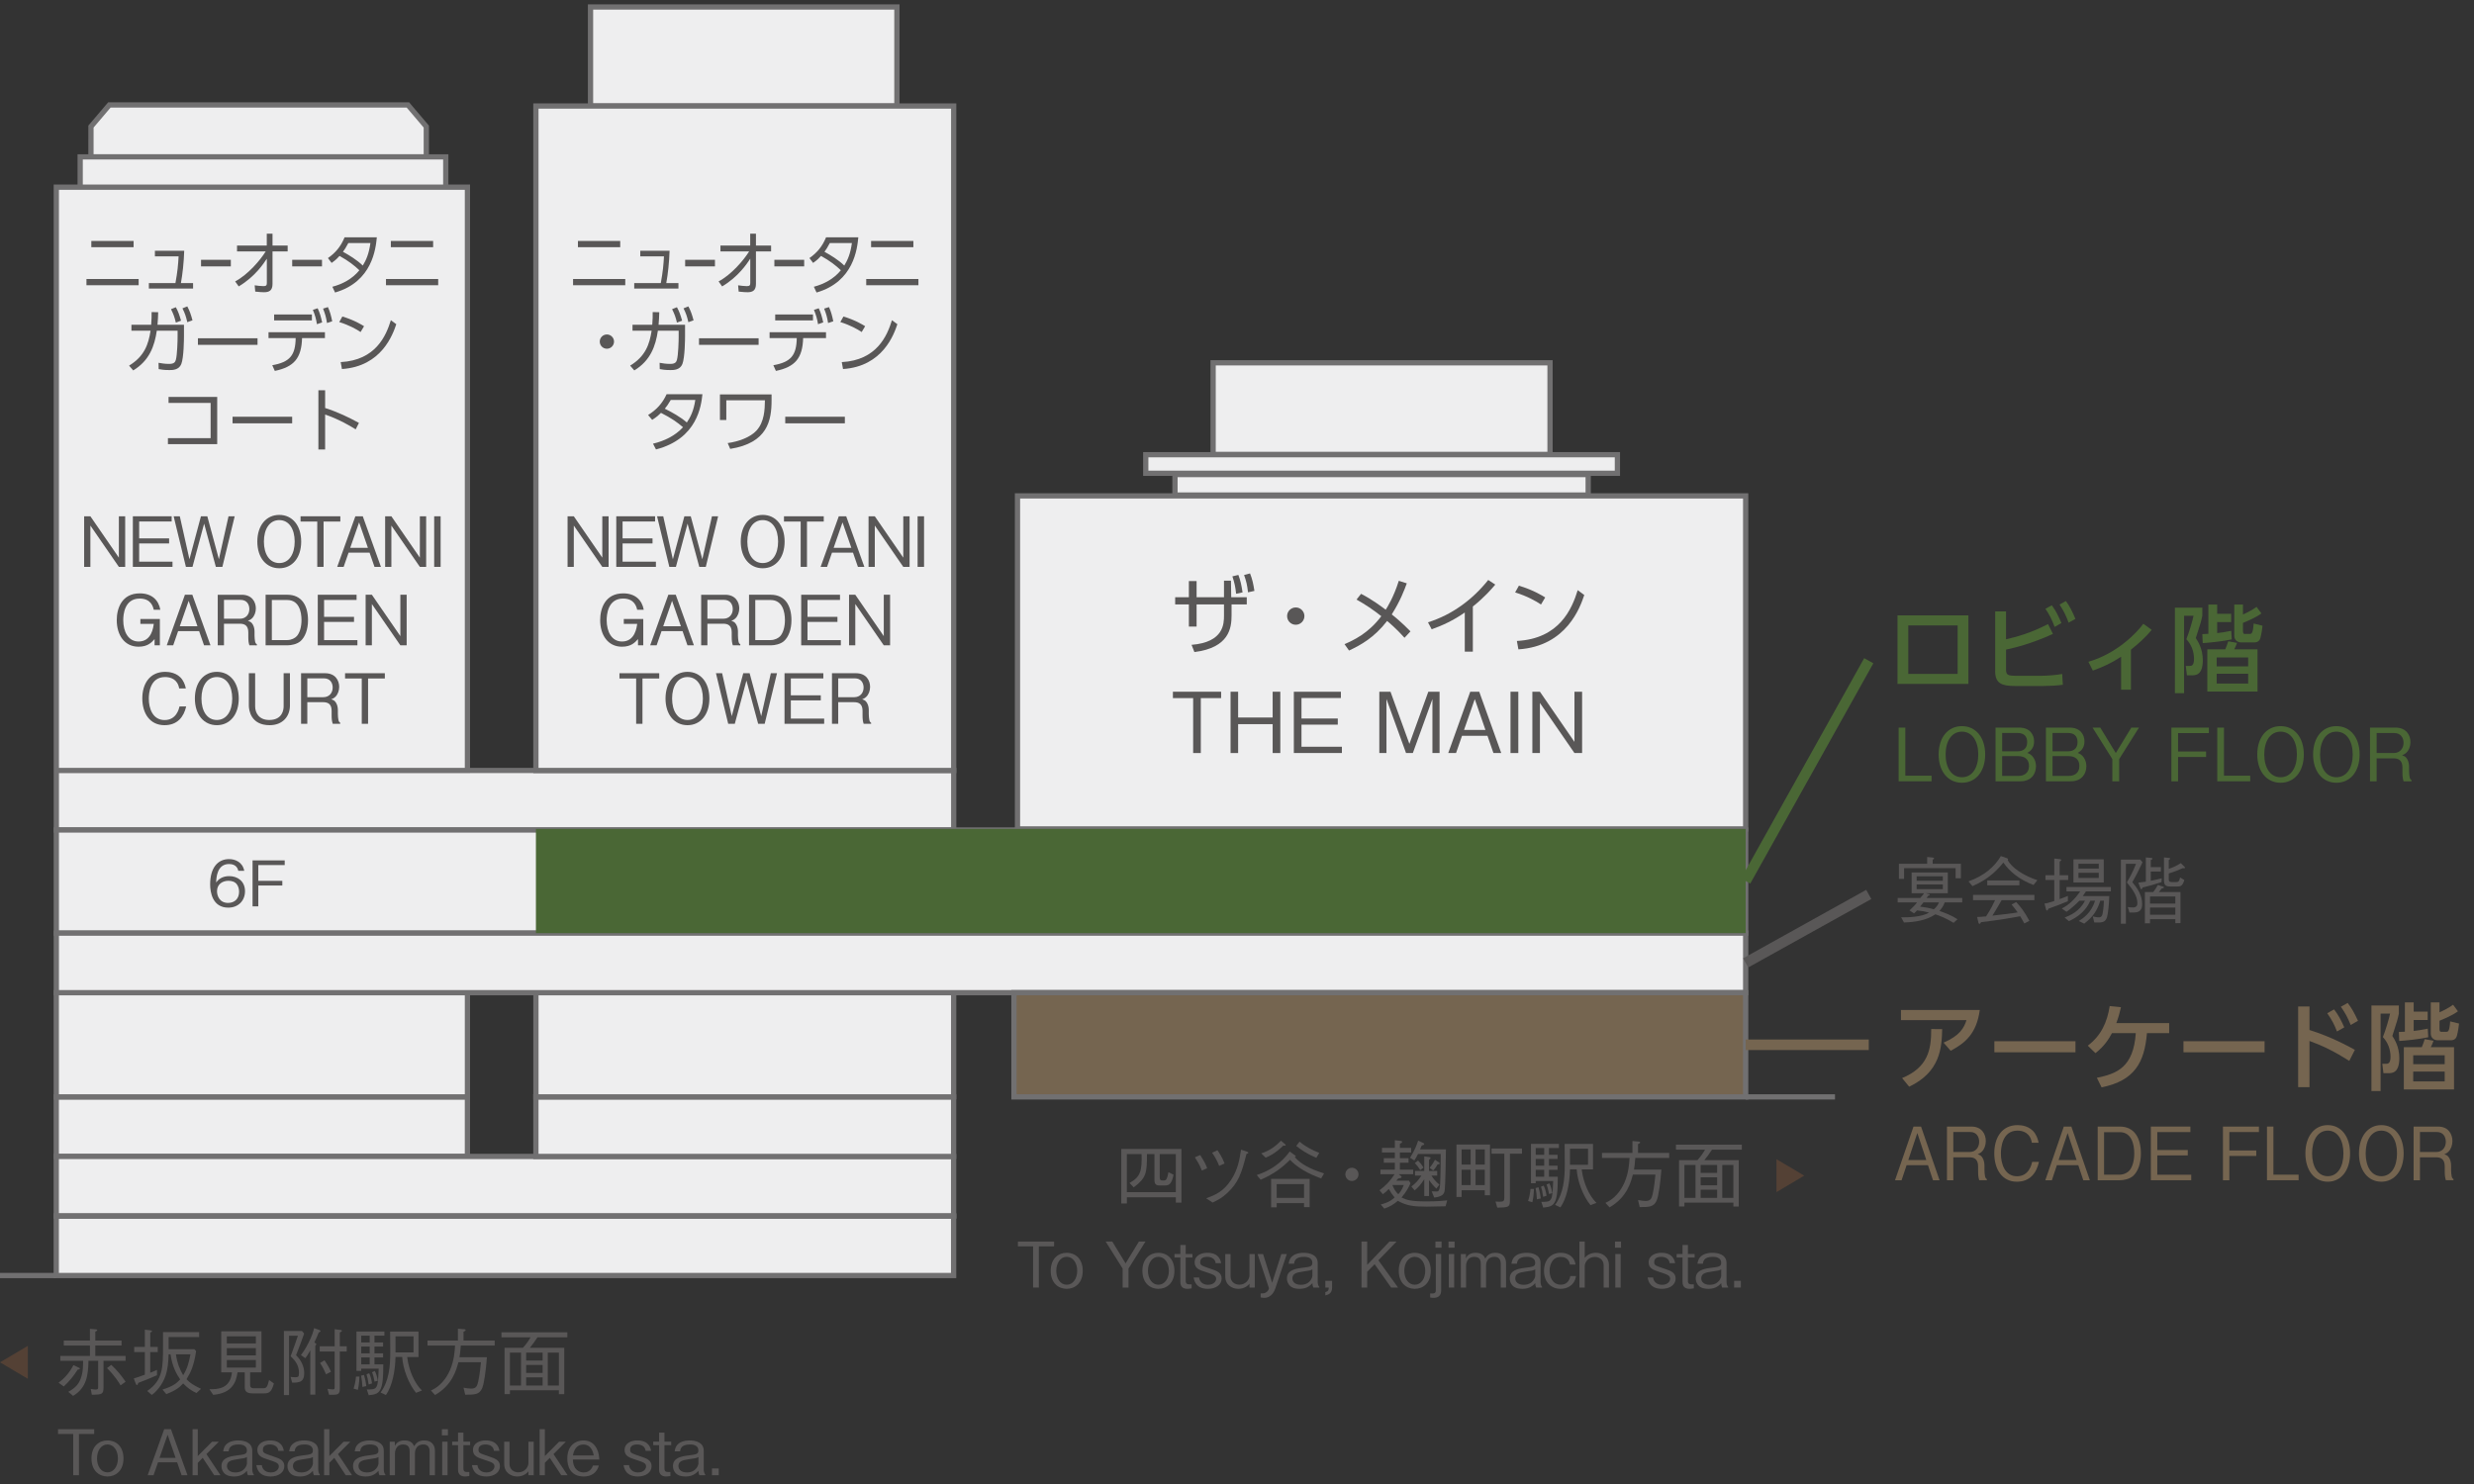<?xml version="1.0" encoding="utf-8"?>
<!-- Generator: Adobe Illustrator 16.0.4, SVG Export Plug-In . SVG Version: 6.00 Build 0)  -->
<!DOCTYPE svg PUBLIC "-//W3C//DTD SVG 1.1//EN" "http://www.w3.org/Graphics/SVG/1.1/DTD/svg11.dtd">
<svg version="1.1" xmlns="http://www.w3.org/2000/svg" xmlns:xlink="http://www.w3.org/1999/xlink" x="0px" y="0px" width="500px"
	 height="300px" viewBox="0 0 500 300" enable-background="new 0 0 500 300" xml:space="preserve">
<rect x="0" y="0" width="500" height="300" fill="#333333" stroke="none"/>
<g id="地面">
</g>
<g id="他">
</g>
<g id="テナント地面">
</g>
<g id="テナント">
</g>
<g id="外枠">
</g>
<g id="文字類">
</g>
<g id="店番号">
</g>
<g id="店舗名">
</g>
<g id="ビル案内">
	<g>
		<rect x="11.367" y="245.824" fill="#EEEEEF" stroke="#717071" stroke-width="1.062" width="181.362" height="12.03"/>
		<rect x="11.367" y="221.743" fill="#EEEEEF" stroke="#717071" stroke-width="1.062" width="83.099" height="12.039"/>
		<rect x="11.367" y="233.782" fill="#EEEEEF" stroke="#717071" stroke-width="1.062" width="181.362" height="12.036"/>
		<rect x="11.371" y="200.676" fill="#EEEEEF" stroke="#717071" stroke-width="1.062" width="83.1" height="21.067"/>
		<rect x="108.305" y="221.743" fill="#EEEEEF" stroke="#717071" stroke-width="1.062" width="84.425" height="12.039"/>
		<rect x="108.309" y="200.676" fill="#EEEEEF" stroke="#717071" stroke-width="1.062" width="84.427" height="21.067"/>
		<path fill="#EEEEEF" stroke="#717071" stroke-width="1.062" d="M192.746,167.784H11.384v-12.033h181.362V167.784z M86.156,25.588
			v6.123H18.38l0.004-6.123l3.724-4.379h60.328L86.156,25.588z M90.091,37.836H16.202v-6.121h73.889V37.836z M94.471,155.758H11.379
			V37.84h83.092V155.758z"/>
		<rect x="11.379" y="167.788" fill="#EEEEEF" stroke="#717071" stroke-width="1.062" width="341.424" height="20.851"/>
		<rect x="119.347" y="1.412" fill="#EEEEEF" stroke="#717071" stroke-width="1.062" width="61.917" height="20.016"/>
		<rect x="108.305" y="21.433" fill="#EEEEEF" stroke="#717071" stroke-width="1.062" width="84.441" height="134.325"/>
		<path fill="#EEEEEF" stroke="#717071" stroke-width="1.062" d="M313.263,91.861h-68.088V73.344h68.088V91.861z M326.881,95.675
			h-95.324v-3.753h95.324V95.675z M320.976,100.076h-83.514v-4.141h83.514V100.076z M352.803,167.572H205.635v-67.326h147.168
			V167.572z"/>
		<rect x="11.379" y="188.639" fill="#EEEEEF" stroke="#717071" stroke-width="1.062" width="341.424" height="12.038"/>
	</g>
	<rect x="11.367" y="245.817" fill="#E5E5E6" stroke="#717071" stroke-width="1.062" width="181.362" height="0.006"/>
	<rect x="108.309" y="167.572" fill="#4A6735" width="244.494" height="21.066"/>
	<rect x="204.926" y="200.676" fill="#756550" width="147.877" height="21.069"/>
	<rect x="204.926" y="200.676" fill="none" stroke="#717071" stroke-width="1.062" width="147.877" height="21.069"/>
	<g>
		<path fill="#595757" d="M28.022,56.401v1.261h-10.55v-1.261H28.022z M27.002,48.711v1.261h-8.546v-1.261H27.002z"/>
		<path fill="#595757" d="M39.021,57.228v1.106h-8.936v-1.106h5.369c0.429-2.312,0.555-3.754,0.643-5.407h-4.789v-1.134h5.924
			c-0.076,2.395-0.341,4.749-0.668,6.542H39.021z"/>
		<path fill="#595757" d="M46.653,52.521v1.331H40.63v-1.331H46.653z"/>
		<path fill="#595757" d="M47.904,50.826v-1.191h6.012V47.24h1.16v2.395h3.062v1.191h-3.062v6.583c0,1.289-0.643,1.667-1.701,1.667
			c-0.454,0-0.77-0.028-1.79-0.126l-0.113-1.274c0.479,0.07,1.234,0.168,1.765,0.168c0.566,0,0.692-0.182,0.692-0.616v-4.931
			c-0.655,0.995-2.407,3.656-5.684,5.603l-0.719-1.009c2.622-1.4,5.054-4.272,6.176-6.065H47.904z"/>
		<path fill="#595757" d="M65.077,52.521v1.331h-6.023v-1.331H65.077z"/>
		<path fill="#595757" d="M66.278,52.171c1.499-1.037,2.608-2.339,3.365-4.203h6.516c-0.227,2.283-0.882,8.979-8.444,11.164
			l-0.542-1.163c2.067-0.546,4.021-1.583,5.457-3.333c-1.046-0.995-2.155-1.863-4.008-2.9c-0.365,0.406-0.719,0.798-1.601,1.415
			L66.278,52.171z M70.399,49.131c-0.517,0.981-0.744,1.303-1.084,1.765c1.311,0.729,2.76,1.597,4.008,2.788
			c0.668-1.093,1.248-2.381,1.538-4.553H70.399z"/>
		<path fill="#595757" d="M88.558,56.401v1.261h-10.55v-1.261H88.558z M87.537,48.711v1.261h-8.546v-1.261H87.537z"/>
		<path fill="#595757" d="M26.085,73.916c3.109-1.891,3.922-4.328,4.343-7.06h-3.866v-1.205h3.992
			c0.084-1.135,0.098-1.695,0.084-2.563l1.331,0.028c-0.028,1.009-0.057,1.499-0.141,2.536h5.351v2.339
			c0,0.378-0.014,4.287-0.546,5.617c-0.49,1.205-1.779,1.205-2.396,1.205c-1.135,0-1.723-0.112-2.171-0.196l-0.028-1.275
			c0.616,0.112,1.303,0.224,2.157,0.224c1.022,0,1.219-0.392,1.345-0.826c0.28-0.981,0.351-3.922,0.351-4.567v-1.316h-4.202
			c-0.448,3.067-1.485,6.037-4.763,8.026L26.085,73.916z M35.54,62.108c0.49,0.882,0.715,1.569,1.051,2.717l-1.051,0.392
			c-0.266-1.134-0.477-1.695-0.98-2.717L35.54,62.108z M37.852,61.94c0.504,0.952,0.729,1.639,1.051,2.815l-1.051,0.378
			c-0.267-1.177-0.477-1.793-0.98-2.801L37.852,61.94z"/>
		<path fill="#595757" d="M52.048,68.383v1.331H40.001v-1.331H52.048z"/>
		<path fill="#595757" d="M55.542,74.981l-0.519-1.149c3.544-0.63,4.679-1.989,4.734-5.491h-5.49v-1.177h11.401v1.177h-4.622
			C60.935,72.417,59.408,74.182,55.542,74.981z M63.036,63.579v1.19h-7.635v-1.19H63.036z M64.198,62.318
			c0.448,0.938,0.645,1.681,0.911,2.857l-1.051,0.364c-0.196-1.163-0.393-1.835-0.826-2.899L64.198,62.318z M66.271,62.08
			c0.42,0.911,0.631,1.723,0.869,2.872l-1.051,0.35c-0.196-1.218-0.364-1.807-0.799-2.913L66.271,62.08z"/>
		<path fill="#595757" d="M72.876,67.123c-0.827-0.561-2.298-1.387-4.314-2.017l0.63-1.121c2.479,0.742,4.021,1.737,4.385,1.961
			L72.876,67.123z M68.855,73.202c7.088-0.378,9.175-5.337,10.142-8.475l1.093,0.812c-0.673,1.989-2.914,8.531-10.982,9.063
			L68.855,73.202z"/>
		<path fill="#595757" d="M43.898,80.239v9.553h-9.959v-1.219h8.629v-7.116h-8.503v-1.219H43.898z"/>
		<path fill="#595757" d="M59.048,84.246v1.331H47.001v-1.331H59.048z"/>
		<path fill="#595757" d="M71.885,86.795c-0.952-0.588-3.25-1.989-6.177-2.998v7.074h-1.359V78.895h1.359v3.586
			c2.647,0.84,4.818,1.919,6.835,3.012L71.885,86.795z"/>
		<path fill="#595757" d="M24.024,114.596l-5.757-8.349v8.349h-1.261V104.37h1.261l5.757,8.363v-8.363h1.274v10.226H24.024z"/>
		<path fill="#595757" d="M26.849,114.596V104.37h7.844v1.051h-6.569v3.417h6.052v1.023h-6.052v3.684h6.737v1.051H26.849z"/>
		<path fill="#595757" d="M44.941,114.596h-1.317l-2.367-8.741l-2.353,8.741h-1.331l-2.479-10.226h1.247l1.946,8.685l2.325-8.685
			h1.289l2.339,8.685l1.947-8.685h1.247L44.941,114.596z"/>
		<path fill="#595757" d="M56.447,114.876c-2.634,0-4.44-2.129-4.44-5.393c0-3.25,1.793-5.393,4.44-5.393
			c2.633,0,4.426,2.144,4.426,5.393C60.873,112.761,59.066,114.876,56.447,114.876z M56.447,105.141c-1.961,0-3.11,1.793-3.11,4.342
			s1.149,4.342,3.11,4.342c1.975,0,3.109-1.821,3.109-4.342C59.557,106.948,58.408,105.141,56.447,105.141z"/>
		<path fill="#595757" d="M65.393,105.435v9.161h-1.275v-9.161h-3.375v-1.064h8.04v1.064H65.393z"/>
		<path fill="#595757" d="M75.685,114.596l-0.994-2.872h-4.244l-0.995,2.872h-1.303l3.67-10.226h1.499l3.67,10.226H75.685z
			 M72.575,105.603l-1.793,5.141h3.572L72.575,105.603z"/>
		<path fill="#595757" d="M84.854,114.596l-5.757-8.349v8.349h-1.261V104.37h1.261l5.757,8.363v-8.363h1.274v10.226H84.854z"/>
		<path fill="#595757" d="M87.749,114.596V104.37h1.302v10.226H87.749z"/>
		<path fill="#595757" d="M31.074,123.272c-0.141-0.602-0.533-2.269-2.844-2.269c-3.124,0-3.32,3.334-3.32,4.37
			c0,2.312,0.995,4.314,3.11,4.314c2.619,0,2.97-2.872,3.054-3.572H28.37v-0.98h3.937v5.323h-1.064v-1.261
			c-0.603,0.672-1.373,1.541-3.25,1.541c-2.815,0-4.398-2.339-4.398-5.379c0-2.339,0.994-5.407,4.664-5.407
			c2.41,0,3.797,1.345,4.146,3.32H31.074z"/>
		<path fill="#595757" d="M41.237,130.458l-0.994-2.872h-4.244l-0.995,2.872h-1.303l3.67-10.226h1.499l3.67,10.226H41.237z
			 M38.128,121.465l-1.793,5.141h3.572L38.128,121.465z"/>
		<path fill="#595757" d="M50.407,130.458c-0.168-0.518-0.225-0.896-0.225-1.751v-0.882c0-1.401-0.784-1.737-1.709-1.737h-3.207
			v4.371h-1.261v-10.226h4.86c2.073,0,2.844,1.471,2.844,2.76c0,0.756-0.28,1.541-0.784,2.017c-0.28,0.266-0.561,0.392-0.827,0.504
			c0.379,0.112,0.687,0.196,0.995,0.729c0.322,0.532,0.35,1.177,0.35,1.485v0.756c0,0.448,0.057,0.911,0.112,1.19
			c0.07,0.322,0.154,0.435,0.364,0.575v0.21H50.407z M48.628,121.269h-3.361v3.81h3.235c1.19,0,1.892-0.869,1.892-1.947
			C50.394,122.166,49.861,121.269,48.628,121.269z"/>
		<path fill="#595757" d="M60.726,129.618c-0.715,0.616-1.863,0.84-2.634,0.84H53.68v-10.226h4.412c2.802,0,4.16,2.101,4.16,5.141
			C62.252,127.306,61.636,128.819,60.726,129.618z M58.063,121.297H54.94v8.097h3.123c0.841,0,1.598-0.42,1.934-0.812
			c0.561-0.63,0.938-1.821,0.938-3.236C60.936,123.678,60.432,121.297,58.063,121.297z"/>
		<path fill="#595757" d="M64.222,130.458v-10.226h7.844v1.051h-6.569v3.417h6.052v1.023h-6.052v3.684h6.737v1.051H64.222z"/>
		<path fill="#595757" d="M80.913,130.458l-5.757-8.349v8.349h-1.261v-10.226h1.261l5.757,8.363v-8.363h1.274v10.226H80.913z"/>
		<path fill="#595757" d="M33.242,146.601c-2.942,0-4.482-2.381-4.482-5.421c0-2.9,1.456-5.365,4.636-5.365
			c0.687,0,2.479,0.14,3.46,1.611c0.477,0.714,0.616,1.359,0.701,1.751h-1.345c-0.309-1.877-1.751-2.311-2.844-2.311
			c-3.096,0-3.292,3.39-3.292,4.356c-0.014,1.975,0.784,4.342,3.193,4.342c2.367,0,2.886-2.227,3.012-2.746h1.345
			C37.136,144.948,35.848,146.601,33.242,146.601z"/>
		<path fill="#595757" d="M43.826,146.601c-2.634,0-4.44-2.129-4.44-5.393c0-3.25,1.793-5.393,4.44-5.393
			c2.633,0,4.426,2.144,4.426,5.393C48.252,144.486,46.445,146.601,43.826,146.601z M43.826,136.866c-1.961,0-3.11,1.793-3.11,4.342
			s1.149,4.342,3.11,4.342c1.975,0,3.109-1.821,3.109-4.342C46.936,138.673,45.787,136.866,43.826,136.866z"/>
		<path fill="#595757" d="M54.494,146.601c-3.853,0-4.202-3.11-4.202-3.979v-6.527h1.274v6.709c0,1.289,0.756,2.746,2.844,2.746
			c2.703,0,2.913-2.115,2.913-2.746v-6.709h1.274v6.527C58.598,144.766,57.184,146.601,54.494,146.601z"/>
		<path fill="#595757" d="M67.249,146.321c-0.168-0.518-0.225-0.896-0.225-1.751v-0.882c0-1.401-0.784-1.737-1.709-1.737h-3.207
			v4.37h-1.261v-10.226h4.86c2.073,0,2.844,1.471,2.844,2.76c0,0.756-0.28,1.541-0.784,2.017c-0.28,0.266-0.561,0.392-0.827,0.504
			c0.379,0.112,0.687,0.196,0.995,0.729c0.322,0.532,0.35,1.177,0.35,1.485v0.756c0,0.448,0.057,0.911,0.112,1.191
			c0.07,0.322,0.154,0.434,0.364,0.574v0.21H67.249z M65.47,137.132h-3.361v3.81h3.235c1.19,0,1.892-0.869,1.892-1.947
			C67.235,138.028,66.703,137.132,65.47,137.132z"/>
		<path fill="#595757" d="M74.388,137.16v9.161h-1.275v-9.161h-3.375v-1.064h8.04v1.064H74.388z"/>
	</g>
	<g>
		<path fill="#595757" d="M126.367,56.401v1.261h-10.55v-1.261H126.367z M125.347,48.711v1.261h-8.546v-1.261H125.347z"/>
		<path fill="#595757" d="M137.114,57.228v1.106h-8.936v-1.106h5.369c0.429-2.312,0.555-3.754,0.643-5.407h-4.789v-1.134h5.924
			c-0.076,2.395-0.341,4.749-0.669,6.542H137.114z"/>
		<path fill="#595757" d="M144.494,52.521v1.331h-6.023v-1.331H144.494z"/>
		<path fill="#595757" d="M145.605,50.826v-1.191h6.012V47.24h1.16v2.395h3.062v1.191h-3.062v6.583c0,1.289-0.643,1.667-1.701,1.667
			c-0.454,0-0.77-0.028-1.79-0.126l-0.113-1.274c0.479,0.07,1.234,0.168,1.765,0.168c0.566,0,0.692-0.182,0.692-0.616v-4.931
			c-0.655,0.995-2.407,3.656-5.684,5.603l-0.719-1.009c2.622-1.4,5.054-4.272,6.176-6.065H145.605z"/>
		<path fill="#595757" d="M162.526,52.521v1.331h-6.023v-1.331H162.526z"/>
		<path fill="#595757" d="M163.588,52.171c1.499-1.037,2.608-2.339,3.365-4.203h6.516c-0.227,2.283-0.882,8.979-8.444,11.164
			l-0.542-1.163c2.067-0.546,4.021-1.583,5.457-3.333c-1.046-0.995-2.155-1.863-4.008-2.9c-0.365,0.406-0.719,0.798-1.601,1.415
			L163.588,52.171z M167.709,49.131c-0.517,0.981-0.744,1.303-1.084,1.765c1.311,0.729,2.76,1.597,4.008,2.788
			c0.668-1.093,1.248-2.381,1.538-4.553H167.709z"/>
		<path fill="#595757" d="M185.615,56.401v1.261h-10.55v-1.261H185.615z M184.595,48.711v1.261h-8.546v-1.261H184.595z"/>
		<path fill="#595757" d="M124.097,69.056c0,0.771-0.63,1.443-1.442,1.443s-1.443-0.659-1.443-1.443
			c0-0.812,0.659-1.443,1.443-1.443C123.452,67.613,124.097,68.271,124.097,69.056z"/>
		<path fill="#595757" d="M127.354,73.916c3.109-1.891,3.922-4.328,4.343-7.06h-3.866v-1.205h3.992
			c0.084-1.135,0.098-1.695,0.084-2.563l1.331,0.028c-0.028,1.009-0.057,1.499-0.141,2.536h5.351v2.339
			c0,0.378-0.014,4.287-0.546,5.617c-0.49,1.205-1.779,1.205-2.396,1.205c-1.135,0-1.723-0.112-2.171-0.196l-0.028-1.275
			c0.616,0.112,1.303,0.224,2.157,0.224c1.022,0,1.219-0.392,1.345-0.826c0.28-0.981,0.351-3.922,0.351-4.567v-1.316h-4.202
			c-0.448,3.067-1.485,6.037-4.763,8.026L127.354,73.916z M136.81,62.108c0.49,0.882,0.715,1.569,1.051,2.717l-1.051,0.392
			c-0.266-1.134-0.477-1.695-0.98-2.717L136.81,62.108z M139.121,61.94c0.504,0.952,0.729,1.639,1.051,2.815l-1.051,0.378
			c-0.267-1.177-0.477-1.793-0.98-2.801L139.121,61.94z"/>
		<path fill="#595757" d="M153.317,68.383v1.331h-12.047v-1.331H153.317z"/>
		<path fill="#595757" d="M156.812,74.981l-0.519-1.149c3.544-0.63,4.679-1.989,4.734-5.491h-5.49v-1.177h11.401v1.177h-4.622
			C162.204,72.417,160.678,74.182,156.812,74.981z M164.306,63.579v1.19h-7.635v-1.19H164.306z M165.468,62.318
			c0.448,0.938,0.645,1.681,0.911,2.857l-1.051,0.364c-0.196-1.163-0.393-1.835-0.826-2.899L165.468,62.318z M167.541,62.08
			c0.42,0.911,0.631,1.723,0.869,2.872l-1.051,0.35c-0.196-1.218-0.364-1.807-0.799-2.913L167.541,62.08z"/>
		<path fill="#595757" d="M174.146,67.123c-0.827-0.561-2.298-1.387-4.314-2.017l0.63-1.121c2.479,0.742,4.021,1.737,4.385,1.961
			L174.146,67.123z M170.125,73.202c7.088-0.378,9.175-5.337,10.142-8.475l1.093,0.812c-0.673,1.989-2.914,8.531-10.982,9.063
			L170.125,73.202z"/>
		<path fill="#595757" d="M130.981,83.896c1.667-1.037,2.899-2.339,3.74-4.203h7.241c-0.252,2.283-0.98,8.979-9.385,11.164
			l-0.603-1.163c2.298-0.546,4.469-1.583,6.065-3.333c-1.162-0.995-2.396-1.863-4.454-2.9c-0.406,0.406-0.799,0.798-1.779,1.415
			L130.981,83.896z M135.562,80.855c-0.574,0.981-0.826,1.303-1.204,1.765c1.457,0.729,3.067,1.597,4.454,2.788
			c0.742-1.093,1.387-2.381,1.709-4.553H135.562z"/>
		<path fill="#595757" d="M155.936,79.735v1.177c0,4.104-0.799,8.629-8.362,9.833l-0.505-1.177c2.199-0.294,4.595-1.177,5.827-2.535
			c1.597-1.765,1.667-4.258,1.695-6.107h-7.803v3.978H145.5v-5.169H155.936z"/>
		<path fill="#595757" d="M170.748,84.246v1.331h-12.047v-1.331H170.748z"/>
		<path fill="#595757" d="M121.725,114.596l-5.757-8.349v8.349h-1.261V104.37h1.261l5.757,8.363v-8.363h1.274v10.226H121.725z"/>
		<path fill="#595757" d="M124.549,114.596V104.37h7.844v1.051h-6.569v3.417h6.052v1.023h-6.052v3.684h6.737v1.051H124.549z"/>
		<path fill="#595757" d="M142.642,114.596h-1.317l-2.367-8.741l-2.354,8.741h-1.33l-2.479-10.226h1.247l1.946,8.685l2.325-8.685
			h1.289l2.339,8.685l1.947-8.685h1.247L142.642,114.596z"/>
		<path fill="#595757" d="M154.147,114.876c-2.634,0-4.44-2.129-4.44-5.393c0-3.25,1.793-5.393,4.44-5.393
			c2.633,0,4.426,2.144,4.426,5.393C158.573,112.761,156.767,114.876,154.147,114.876z M154.147,105.141
			c-1.962,0-3.11,1.793-3.11,4.342s1.148,4.342,3.11,4.342c1.975,0,3.109-1.821,3.109-4.342
			C157.257,106.948,156.108,105.141,154.147,105.141z"/>
		<path fill="#595757" d="M163.093,105.435v9.161h-1.275v-9.161h-3.375v-1.064h8.04v1.064H163.093z"/>
		<path fill="#595757" d="M173.385,114.596l-0.994-2.872h-4.244l-0.995,2.872h-1.303l3.67-10.226h1.499l3.67,10.226H173.385z
			 M170.275,105.603l-1.793,5.141h3.572L170.275,105.603z"/>
		<path fill="#595757" d="M182.555,114.596l-5.757-8.349v8.349h-1.261V104.37h1.261l5.757,8.363v-8.363h1.274v10.226H182.555z"/>
		<path fill="#595757" d="M185.449,114.596V104.37h1.303v10.226H185.449z"/>
		<path fill="#595757" d="M128.774,123.272c-0.141-0.602-0.532-2.269-2.844-2.269c-3.124,0-3.32,3.334-3.32,4.37
			c0,2.312,0.995,4.314,3.11,4.314c2.619,0,2.969-2.872,3.054-3.572h-2.704v-0.98h3.937v5.323h-1.064v-1.261
			c-0.603,0.672-1.373,1.541-3.25,1.541c-2.815,0-4.398-2.339-4.398-5.379c0-2.339,0.994-5.407,4.664-5.407
			c2.41,0,3.797,1.345,4.146,3.32H128.774z"/>
		<path fill="#595757" d="M138.938,130.458l-0.994-2.872h-4.244l-0.995,2.872h-1.303l3.67-10.226h1.499l3.67,10.226H138.938z
			 M135.828,121.465l-1.793,5.141h3.572L135.828,121.465z"/>
		<path fill="#595757" d="M148.107,130.458c-0.168-0.518-0.225-0.896-0.225-1.751v-0.882c0-1.401-0.784-1.737-1.709-1.737h-3.207
			v4.371h-1.261v-10.226h4.86c2.073,0,2.844,1.471,2.844,2.76c0,0.756-0.28,1.541-0.784,2.017c-0.28,0.266-0.561,0.392-0.827,0.504
			c0.379,0.112,0.687,0.196,0.995,0.729c0.322,0.532,0.35,1.177,0.35,1.485v0.756c0,0.448,0.057,0.911,0.112,1.19
			c0.07,0.322,0.154,0.435,0.364,0.575v0.21H148.107z M146.328,121.269h-3.361v3.81h3.235c1.19,0,1.892-0.869,1.892-1.947
			C148.094,122.166,147.561,121.269,146.328,121.269z"/>
		<path fill="#595757" d="M158.426,129.618c-0.715,0.616-1.863,0.84-2.634,0.84h-4.412v-10.226h4.412c2.802,0,4.16,2.101,4.16,5.141
			C159.952,127.306,159.336,128.819,158.426,129.618z M155.764,121.297h-3.123v8.097h3.123c0.841,0,1.598-0.42,1.934-0.812
			c0.561-0.63,0.938-1.821,0.938-3.236C158.636,123.678,158.132,121.297,155.764,121.297z"/>
		<path fill="#595757" d="M161.922,130.458v-10.226h7.844v1.051h-6.569v3.417h6.052v1.023h-6.052v3.684h6.737v1.051H161.922z"/>
		<path fill="#595757" d="M178.613,130.458l-5.757-8.349v8.349h-1.261v-10.226h1.261l5.757,8.363v-8.363h1.274v10.226H178.613z"/>
		<path fill="#595757" d="M129.843,137.16v9.161h-1.275v-9.161h-3.375v-1.064h8.04v1.064H129.843z"/>
		<path fill="#595757" d="M138.943,146.601c-2.634,0-4.44-2.129-4.44-5.393c0-3.25,1.793-5.393,4.44-5.393
			c2.633,0,4.426,2.144,4.426,5.393C143.369,144.486,141.562,146.601,138.943,146.601z M138.943,136.866
			c-1.961,0-3.11,1.793-3.11,4.342s1.149,4.342,3.11,4.342c1.975,0,3.109-1.821,3.109-4.342
			C142.053,138.673,140.904,136.866,138.943,136.866z"/>
		<path fill="#595757" d="M154.542,146.321h-1.317l-2.367-8.741l-2.354,8.741h-1.33l-2.479-10.226h1.247l1.946,8.685l2.325-8.685
			h1.289l2.339,8.685l1.947-8.685h1.247L154.542,146.321z"/>
		<path fill="#595757" d="M158.555,146.321v-10.226h7.844v1.051h-6.569v3.417h6.052v1.023h-6.052v3.684h6.737v1.051H158.555z"/>
		<path fill="#595757" d="M174.546,146.321c-0.168-0.518-0.225-0.896-0.225-1.751v-0.882c0-1.401-0.784-1.737-1.709-1.737h-3.207
			v4.37h-1.261v-10.226h4.86c2.073,0,2.844,1.471,2.844,2.76c0,0.756-0.28,1.541-0.784,2.017c-0.28,0.266-0.561,0.392-0.827,0.504
			c0.379,0.112,0.687,0.196,0.995,0.729c0.322,0.532,0.35,1.177,0.35,1.485v0.756c0,0.448,0.057,0.911,0.112,1.191
			c0.07,0.322,0.154,0.434,0.364,0.574v0.21H174.546z M172.767,137.132h-3.361v3.81h3.235c1.19,0,1.892-0.869,1.892-1.947
			C174.532,138.028,174,137.132,172.767,137.132z"/>
	</g>
	<g>
		<path fill="#595757" d="M241.834,126.671h-1.562v-4.483h-2.769v-1.461h2.769v-3.261h1.562v3.261h5.536v-3.346h1.41l0.051,3.346
			h3.142v1.461h-3.074v2.225c0,2.497-0.441,6.521-7.506,7.404l-0.577-1.46c6.555-0.526,6.555-4.313,6.555-5.944v-2.225h-5.536
			V126.671z M250.274,116.226c0.441,1.138,0.629,2.089,0.85,3.533l-1.308,0.271c-0.153-1.46-0.306-2.14-0.748-3.515L250.274,116.226
			z M252.635,115.92c0.493,1.257,0.663,2.14,0.884,3.533l-1.291,0.289c-0.17-1.46-0.34-2.225-0.798-3.499L252.635,115.92z"/>
		<path fill="#595757" d="M263.626,124.548c0,0.934-0.765,1.75-1.75,1.75c-0.984,0-1.749-0.798-1.749-1.75
			c0-0.985,0.798-1.749,1.749-1.749C262.845,122.799,263.626,123.597,263.626,124.548z"/>
		<path fill="#595757" d="M275.074,120.047c2.157,1.087,4.28,2.684,4.977,3.21c0.306-0.458,1.596-2.497,2.649-5.842l1.613,0.509
			c-0.459,1.274-1.308,3.55-3.04,6.284c0.526,0.408,2.004,1.597,3.787,3.431l-1.206,1.291c-1.647-1.834-3.107-3.074-3.516-3.397
			c-2.632,3.397-5.35,4.875-7.693,5.978l-0.917-1.291c1.817-0.798,4.807-2.157,7.438-5.655c-1.613-1.274-3.192-2.344-5.01-3.363
			L275.074,120.047z"/>
		<path fill="#595757" d="M297.664,131.732h-1.63v-7.914c-2.311,1.613-4.518,2.632-6.691,3.396l-0.747-1.41
			c4.84-1.512,9.018-4.585,12.177-8.56l1.426,0.934c-0.747,0.883-2.156,2.531-4.534,4.433V131.732z"/>
		<path fill="#595757" d="M311.439,122.204c-1.002-0.679-2.785-1.681-5.23-2.445l0.765-1.359c3.006,0.9,4.874,2.106,5.315,2.378
			L311.439,122.204z M306.565,129.575c8.594-0.458,11.124-6.47,12.296-10.274l1.324,0.985c-0.814,2.412-3.532,10.343-13.314,10.988
			L306.565,129.575z"/>
		<path fill="#595757" d="M242.685,141.126v11.107h-1.546v-11.107h-4.093v-1.291h9.748v1.291H242.685z"/>
		<path fill="#595757" d="M257.207,152.233v-5.842h-6.98v5.842h-1.528v-12.397h1.528v5.214h6.98v-5.214h1.545v12.397H257.207z"/>
		<path fill="#595757" d="M261.487,152.233v-12.397h9.511v1.273h-7.965v4.144h7.337v1.24h-7.337v4.466h8.169v1.274H261.487z"/>
		<path fill="#595757" d="M289.495,152.233v-10.92l-3.957,10.92h-1.376l-3.957-10.92v10.92h-1.443v-12.397h2.259l3.821,10.546
			l3.821-10.546h2.275v12.397H289.495z"/>
		<path fill="#595757" d="M301.827,152.233l-1.206-3.481h-5.146l-1.206,3.481h-1.579l4.449-12.397h1.817l4.449,12.397H301.827z
			 M298.057,141.33l-2.174,6.233h4.331L298.057,141.33z"/>
		<path fill="#595757" d="M305.275,152.233v-12.397h1.58v12.397H305.275z"/>
		<path fill="#595757" d="M318.201,152.233l-6.98-10.122v10.122h-1.528v-12.397h1.528l6.98,10.139v-10.139h1.545v12.397H318.201z"/>
	</g>
	<g>
		<path fill="#595757" d="M11.828,279.513c1.145-0.817,2.185-1.947,3.017-3.552l1.085,0.52c0.104,0.045,0.208,0.104,0.208,0.193
			c0,0.164-0.237,0.178-0.431,0.193c-0.862,1.367-1.724,2.393-2.824,3.418L11.828,279.513z M18.174,268.634l1.219,0.104
			c0.119,0.015,0.253,0.044,0.253,0.148c0,0.148-0.179,0.223-0.387,0.312v1.798h5.306v1.011h-5.306v2.095h6.123v0.996h-4.458v5.35
			c-0.016,1.367-0.253,1.501-2.363,1.501l-0.223-1.159c0.534,0.089,0.817,0.119,0.995,0.119c0.506,0,0.506-0.208,0.506-0.58v-5.231
			h-1.962c-0.06,2.868-0.327,5.424-3.106,7.089l-0.966-0.817c1.516-0.847,2.214-1.649,2.646-3.091
			c0.327-1.07,0.327-2.036,0.342-3.18h-4.607v-0.996h5.989v-2.095h-5.291v-1.011h5.291V268.634z M22.484,275.917
			c1.129,1.011,2.199,2.363,2.897,3.403l-1.011,0.743c-0.312-0.52-1.129-1.902-2.749-3.493L22.484,275.917z"/>
		<path fill="#595757" d="M30.361,273.331v4.176c0.684-0.268,0.937-0.372,1.367-0.58v1.084c-1.486,0.654-2.482,1.056-3.79,1.546
			c-0.029,0.119-0.089,0.431-0.268,0.431c-0.134,0-0.193-0.179-0.237-0.283l-0.401-1.04c0.713-0.208,1.203-0.387,2.244-0.773v-4.562
			h-2.155v-1.055h2.155v-3.478l1.145,0.134c0.134,0.03,0.297,0.074,0.297,0.178c0,0.134-0.208,0.223-0.356,0.268v2.898h1.516v1.055
			H30.361z M39.694,281.608c-1.085-0.52-1.738-0.98-2.675-1.932c-0.788,0.832-1.472,1.397-3.403,2.155l-0.773-0.921
			c2.081-0.669,2.765-1.189,3.567-2.051c-0.758-1.114-1.605-2.645-1.947-5.068h-0.387c-0.059,1.442-0.118,2.839-0.639,4.384
			c-0.58,1.694-1.813,3.166-2.765,3.82l-0.921-0.803c3.195-2.17,3.195-4.771,3.195-9.17v-2.734h7.297v1.01h-6.168v2.453h5.202
			l0.356,0.372c-0.431,3.046-1.174,4.473-1.946,5.692c0.802,0.847,1.427,1.204,2.942,1.947L39.694,281.608z M35.548,273.791
			c0.297,1.902,0.803,3.062,1.472,4.221c0.817-1.337,1.145-2.482,1.471-4.221H35.548z"/>
		<path fill="#595757" d="M53.048,281.683h-1.947c-1.53,0-1.635-0.669-1.635-1.382v-2.869H48.01
			c-0.312,2.096-1.13,4.191-4.919,4.548l-0.773-1.144c1.739,0.029,4.221-0.089,4.562-3.404h-2.17v-8.293h8.13v8.293h-2.289v2.408
			c0,0.342,0,0.803,0.743,0.803h1.828c0.684,0,0.877-0.104,1.264-1.665l0.966,0.699C54.816,281.683,54.207,281.683,53.048,281.683z
			 M51.71,270.15h-5.87v1.442h5.87V270.15z M51.71,272.528h-5.87v1.471h5.87V272.528z M51.71,274.936h-5.87v1.531h5.87V274.936z"/>
		<path fill="#595757" d="M61.467,269.585c-0.327,0.966-0.817,2.333-1.635,4.385c0.995,0.951,1.649,2.229,1.649,3.611
			c0,1.902-1.085,1.917-2.438,1.932l-0.312-1.159c0.372,0.044,0.654,0.059,0.967,0.059c0.505,0,0.728-0.059,0.728-0.832
			c0-1.397-0.564-2.378-1.694-3.403c0.729-1.932,1.085-3.002,1.472-4.146H58.42v11.994h-1.041v-12.96h3.656L61.467,269.585z
			 M60.812,273.94c0.401-0.521,0.877-1.174,1.546-2.497c0.743-1.471,0.937-2.214,1.129-2.958l1.041,0.386
			c0.193,0.075,0.252,0.134,0.252,0.208c0,0.148-0.178,0.223-0.371,0.297c-0.148,0.387-0.49,1.219-0.877,2.006
			c0.253,0.164,0.387,0.238,0.387,0.357c0,0.104-0.119,0.223-0.193,0.312v9.883h-1.011v-8.962c-0.297,0.521-0.624,1.115-1.011,1.59
			L60.812,273.94z M68.675,280.836c0,1.025-0.506,1.129-1.383,1.129h-0.787l-0.312-1.204c0.312,0.045,0.803,0.119,1.1,0.119
			c0.268,0,0.342-0.06,0.342-0.431v-7.238h-3.017v-1.055h3.017v-3.448l1.219,0.163c0.045,0,0.238,0.03,0.238,0.149
			c0,0.148-0.193,0.252-0.416,0.342v2.794h1.396v1.055h-1.396V280.836z M65.583,274.995c0.699,0.996,1.07,1.769,1.308,2.318
			l-0.995,0.505c-0.327-0.758-0.654-1.427-1.204-2.289L65.583,274.995z"/>
		<path fill="#595757" d="M72.322,280.97l-0.862-0.253c0.283-0.892,0.401-1.545,0.491-2.438h0.698
			C72.635,278.651,72.604,279.81,72.322,280.97z M75.682,270.016v1.367h1.738v0.833h-1.738v1.367h1.738v0.833h-1.738v1.397h1.783
			c0.029,5.796-0.788,6.004-2.943,6.242l-0.386-1.16c2.11,0,2.259,0,2.393-4.221h-3.522v0.461H72.04v-7.966h5.647v0.847H75.682z
			 M73.244,280.375c-0.045-0.892-0.119-1.501-0.268-2.274l0.594-0.148c0.253,0.877,0.372,1.516,0.461,2.259L73.244,280.375z
			 M74.715,270.016h-1.709v1.367h1.709V270.016z M74.715,272.216h-1.709v1.367h1.709V272.216z M74.715,274.416h-1.709v1.397h1.709
			V274.416z M74.507,279.885c-0.134-0.966-0.268-1.561-0.431-2.051l0.535-0.223c0.268,0.564,0.445,1.129,0.579,2.051L74.507,279.885
			z M76.35,279.126l-0.653,0.179c-0.238-1.234-0.401-1.665-0.506-1.902l0.565-0.253C76.067,277.804,76.231,278.369,76.35,279.126z
			 M84.078,281.564c-1.472-1.783-2.646-4.8-2.794-7.238h-1.353c-0.06,2.883-0.654,5.855-1.932,7.684l-1.085-0.505
			c1.754-2.393,1.962-5.365,1.962-8.278c0-1.145-0.016-2.705-0.03-4.042h5.737v5.142h-2.289c0.342,2.779,1.516,5.351,2.987,6.777
			L84.078,281.564z M83.573,270.15h-3.642v3.255h3.642V270.15z"/>
		<path fill="#595757" d="M93.129,272.008c-0.104,1.323-0.148,1.694-0.268,2.363h5.543c-0.192,2.705-0.579,5.365-0.951,6.242
			c-0.564,1.323-1.53,1.337-3.433,1.337l-0.342-1.427c0.461,0.089,1.055,0.193,1.53,0.193c1.041,0,1.219-0.52,1.427-1.382
			c0.327-1.412,0.491-3.166,0.565-3.953h-4.563c-0.386,1.486-1.174,4.592-4.711,6.628l-0.832-0.906
			c1.813-0.788,3.106-2.378,3.879-4.191c0.817-1.902,0.937-3.864,0.996-4.904h-5.573v-1.011h6.152v-2.393l1.249,0.104
			c0.074,0,0.312,0.03,0.312,0.163c0,0.119-0.134,0.223-0.431,0.357v1.769h6.302v1.011H93.129z"/>
		<path fill="#595757" d="M108.629,270.343c-0.58,0.892-0.996,1.441-1.546,2.125h6.955v9.378h-1.085v-0.788h-9.897v0.773h-1.085
			v-9.363h3.715c0.609-0.684,1.041-1.248,1.546-2.125h-5.886v-1.011h13.316v1.011H108.629z M105.3,273.435h-2.244v6.658h2.244
			V273.435z M109.669,273.435h-3.329v1.605h3.329V273.435z M109.669,275.931h-3.329v1.62h3.329V275.931z M109.669,278.443h-3.329
			v1.65h3.329V278.443z M112.953,273.435h-2.244v6.658h2.244V273.435z"/>
		<path fill="#595757" d="M15.954,289.892v8.333h-1.159v-8.333h-3.071v-0.968h7.313v0.968H15.954z"/>
		<path fill="#595757" d="M21.72,298.479c-1.631,0-3.236-1.121-3.236-3.644s1.593-3.644,3.236-3.644s3.236,1.121,3.236,3.644
			S23.351,298.479,21.72,298.479z M21.72,292.007c-1.287,0-2.115,1.274-2.115,2.829c0,1.567,0.841,2.816,2.115,2.816
			s2.115-1.249,2.115-2.816C23.835,293.281,23.007,292.007,21.72,292.007z"/>
		<path fill="#595757" d="M36.701,298.225l-0.904-2.612h-3.86l-0.904,2.612h-1.186l3.339-9.301h1.363l3.338,9.301H36.701z
			 M33.873,290.045l-1.631,4.676h3.249L33.873,290.045z"/>
		<path fill="#595757" d="M43.287,298.225l-2.318-3.517l-0.994,1.007v2.51h-1.058v-9.301h1.058v5.428l2.88-2.905h1.363l-2.497,2.51
			l2.841,4.268H43.287z"/>
		<path fill="#595757" d="M50.099,298.225c-0.141-0.318-0.166-0.446-0.191-0.892c-0.369,0.395-1.07,1.147-2.548,1.147
			c-1.16,0-1.81-0.306-2.23-0.892c-0.331-0.471-0.369-0.943-0.369-1.223c0-1.503,1.363-1.924,3.032-2.127
			c1.631-0.204,2.103-0.255,2.103-1.007c0-1.223-1.376-1.223-1.694-1.223c-1.822,0-1.937,0.943-2.001,1.389h-1.096
			c0.09-0.522,0.191-1.146,0.943-1.669c0.713-0.484,1.631-0.535,2.077-0.535c1.21,0,2.854,0.382,2.854,2.077v3.771
			c0,0.319,0.076,0.815,0.318,1.045v0.14H50.099z M49.907,294.542c-0.382,0.229-0.548,0.255-2.064,0.471
			c-1.146,0.166-1.975,0.395-1.975,1.351c0,0.714,0.573,1.3,1.707,1.3c1.976,0,2.332-1.631,2.332-1.758V294.542z"/>
		<path fill="#595757" d="M54.711,298.479c-2.484,0-2.79-1.669-2.905-2.293h1.108c0.064,0.739,0.65,1.478,1.81,1.478
			c1.249,0,1.631-0.803,1.631-1.21c0-0.675-0.535-0.854-2.09-1.363c-1.273-0.408-2.255-0.726-2.255-1.975
			c0-1.363,1.325-1.924,2.561-1.924c2.408,0,2.701,1.605,2.791,2.103h-1.108c-0.09-1.032-1.07-1.287-1.721-1.287
			c-0.433,0-1.401,0.102-1.401,1.045c0,0.663,0.166,0.713,2.153,1.389c1.185,0.395,2.179,0.739,2.179,1.949
			C57.463,297.689,56.253,298.479,54.711,298.479z"/>
		<path fill="#595757" d="M63.434,298.225c-0.141-0.318-0.166-0.446-0.191-0.892c-0.369,0.395-1.07,1.147-2.548,1.147
			c-1.16,0-1.81-0.306-2.23-0.892c-0.331-0.471-0.369-0.943-0.369-1.223c0-1.503,1.363-1.924,3.032-2.127
			c1.631-0.204,2.103-0.255,2.103-1.007c0-1.223-1.376-1.223-1.694-1.223c-1.822,0-1.937,0.943-2.001,1.389h-1.096
			c0.09-0.522,0.191-1.146,0.943-1.669c0.713-0.484,1.631-0.535,2.076-0.535c1.211,0,2.854,0.382,2.854,2.077v3.771
			c0,0.319,0.076,0.815,0.318,1.045v0.14H63.434z M63.242,294.542c-0.382,0.229-0.548,0.255-2.064,0.471
			c-1.146,0.166-1.975,0.395-1.975,1.351c0,0.714,0.573,1.3,1.707,1.3c1.976,0,2.332-1.631,2.332-1.758V294.542z"/>
		<path fill="#595757" d="M69.874,298.225l-2.318-3.517l-0.994,1.007v2.51h-1.058v-9.301h1.058v5.428l2.88-2.905h1.363l-2.497,2.51
			l2.841,4.268H69.874z"/>
		<path fill="#595757" d="M76.686,298.225c-0.141-0.318-0.166-0.446-0.191-0.892c-0.369,0.395-1.07,1.147-2.548,1.147
			c-1.16,0-1.81-0.306-2.23-0.892c-0.331-0.471-0.369-0.943-0.369-1.223c0-1.503,1.363-1.924,3.032-2.127
			c1.631-0.204,2.103-0.255,2.103-1.007c0-1.223-1.376-1.223-1.694-1.223c-1.822,0-1.937,0.943-2.001,1.389H71.69
			c0.09-0.522,0.191-1.146,0.943-1.669c0.713-0.484,1.631-0.535,2.076-0.535c1.211,0,2.854,0.382,2.854,2.077v3.771
			c0,0.319,0.076,0.815,0.318,1.045v0.14H76.686z M76.494,294.542c-0.382,0.229-0.548,0.255-2.064,0.471
			c-1.146,0.166-1.975,0.395-1.975,1.351c0,0.714,0.573,1.3,1.707,1.3c1.976,0,2.332-1.631,2.332-1.758V294.542z"/>
		<path fill="#595757" d="M86.828,298.225v-4.829c0-0.548-0.191-1.389-1.236-1.389c-1.732,0-1.732,1.631-1.732,1.796v4.421h-1.07
			v-4.905c0-1.134-0.79-1.312-1.3-1.312c-1.644,0-1.669,1.682-1.669,1.822v4.396h-1.058v-6.778h1.032v0.879
			c0.28-0.586,0.815-1.134,1.962-1.134c1.376,0,1.746,0.739,1.937,1.16c0.357-0.548,0.828-1.16,2.064-1.16
			c1.605,0,2.141,1.096,2.141,2.077v4.956H86.828z"/>
		<path fill="#595757" d="M89.303,290.16v-1.236h1.223v1.236H89.303z M89.366,298.225v-6.778h1.083v6.778H89.366z"/>
		<path fill="#595757" d="M93.655,292.147v4.702c0,0.726,0.408,0.726,0.904,0.726h0.293v0.815c-0.471,0.064-0.649,0.089-0.879,0.089
			c-0.688,0-1.401-0.293-1.401-1.351v-4.982h-1.185v-0.701h1.185v-1.834h1.083v1.834h1.363v0.701H93.655z"/>
		<path fill="#595757" d="M98.288,298.479c-2.484,0-2.79-1.669-2.905-2.293h1.108c0.064,0.739,0.65,1.478,1.81,1.478
			c1.249,0,1.631-0.803,1.631-1.21c0-0.675-0.535-0.854-2.09-1.363c-1.273-0.408-2.255-0.726-2.255-1.975
			c0-1.363,1.325-1.924,2.561-1.924c2.408,0,2.701,1.605,2.791,2.103H99.83c-0.09-1.032-1.07-1.287-1.721-1.287
			c-0.433,0-1.401,0.102-1.401,1.045c0,0.663,0.166,0.713,2.153,1.389c1.185,0.395,2.179,0.739,2.179,1.949
			C101.04,297.689,99.83,298.479,98.288,298.479z"/>
		<path fill="#595757" d="M106.794,298.225v-0.777c-0.548,0.688-1.401,1.032-2.28,1.032c-1.186,0-2.612-0.739-2.612-2.523v-4.51
			h1.07v4.498c0,1.185,0.942,1.695,1.771,1.695c1.389,0,2.051-1.147,2.051-1.848v-4.345h1.07v6.778H106.794z"/>
		<path fill="#595757" d="M113.43,298.225l-2.318-3.517l-0.994,1.007v2.51h-1.058v-9.301h1.058v5.428l2.88-2.905h1.363l-2.497,2.51
			l2.841,4.268H113.43z"/>
		<path fill="#595757" d="M115.771,295.052c0.051,2,1.249,2.612,2.191,2.612c1.325,0,1.721-0.994,1.886-1.401h1.186
			c-0.459,1.631-1.721,2.217-3.033,2.217c-2.79,0-3.351-2.153-3.351-3.606c0-2.777,1.797-3.682,3.249-3.682
			c1.542,0,2.319,0.867,2.739,1.72c0.396,0.815,0.446,1.618,0.484,2.141H115.771z M117.898,292.02c-1.287,0-1.886,0.994-2.115,2.205
			h4.218C119.925,293.791,119.58,292.02,117.898,292.02z"/>
		<path fill="#595757" d="M128.931,298.479c-2.484,0-2.79-1.669-2.905-2.293h1.108c0.064,0.739,0.65,1.478,1.81,1.478
			c1.249,0,1.631-0.803,1.631-1.21c0-0.675-0.535-0.854-2.09-1.363c-1.273-0.408-2.255-0.726-2.255-1.975
			c0-1.363,1.325-1.924,2.561-1.924c2.408,0,2.701,1.605,2.791,2.103h-1.108c-0.09-1.032-1.07-1.287-1.721-1.287
			c-0.433,0-1.401,0.102-1.401,1.045c0,0.663,0.166,0.713,2.153,1.389c1.185,0.395,2.179,0.739,2.179,1.949
			C131.683,297.689,130.473,298.479,128.931,298.479z"/>
		<path fill="#595757" d="M134.289,292.147v4.702c0,0.726,0.408,0.726,0.904,0.726h0.293v0.815
			c-0.471,0.064-0.649,0.089-0.879,0.089c-0.688,0-1.401-0.293-1.401-1.351v-4.982h-1.185v-0.701h1.185v-1.834h1.083v1.834h1.363
			v0.701H134.289z"/>
		<path fill="#595757" d="M141.344,298.225c-0.141-0.318-0.166-0.446-0.191-0.892c-0.369,0.395-1.07,1.147-2.548,1.147
			c-1.16,0-1.81-0.306-2.23-0.892c-0.331-0.471-0.369-0.943-0.369-1.223c0-1.503,1.363-1.924,3.032-2.127
			c1.631-0.204,2.103-0.255,2.103-1.007c0-1.223-1.376-1.223-1.694-1.223c-1.822,0-1.937,0.943-2.001,1.389h-1.096
			c0.09-0.522,0.191-1.146,0.943-1.669c0.713-0.484,1.631-0.535,2.076-0.535c1.211,0,2.854,0.382,2.854,2.077v3.771
			c0,0.319,0.076,0.815,0.318,1.045v0.14H141.344z M141.152,294.542c-0.382,0.229-0.548,0.255-2.064,0.471
			c-1.146,0.166-1.975,0.395-1.975,1.351c0,0.714,0.573,1.3,1.707,1.3c1.976,0,2.332-1.631,2.332-1.758V294.542z"/>
		<path fill="#595757" d="M143.888,298.225v-1.363h1.363v1.363H143.888z"/>
	</g>
	<g>
		<path fill="#595757" d="M237.639,243.125v-1.085h-9.897v1.249h-1.13v-11.028h12.157v10.864H237.639z M234.385,238.028
			c0,0.58,0.282,0.609,0.55,0.609h0.252c0.312,0,0.446-0.074,0.565-0.297c0.208-0.356,0.342-1.114,0.386-1.367l1.041,0.505
			c-0.372,1.679-0.743,2.17-1.709,2.17h-1.189c-0.862,0-0.966-0.595-0.966-1.085v-5.261h-1.517c0.016,3.805-0.104,4.8-2.675,6.732
			l-0.847-0.892c2.273-1.233,2.526-2.526,2.438-5.841h-2.973V241h9.897v-7.699h-3.254V238.028z"/>
		<path fill="#595757" d="M242.567,233.495c0.937,1.486,1.159,1.977,1.397,2.675l-1.085,0.461c-0.179-0.52-0.357-1.055-1.397-2.675
			L242.567,233.495z M243.771,242.249c1.828-0.684,3.478-1.337,5.038-3.73c1.382-2.111,1.709-4.146,2.006-6.108l1.189,0.401
			c0.148,0.044,0.282,0.148,0.282,0.238c0,0.104-0.045,0.119-0.371,0.223c-1.026,4.072-1.68,5.841-3.895,7.907
			c-0.995,0.936-1.738,1.337-2.942,1.917L243.771,242.249z M246.045,232.529c0.179,0.238,0.966,1.382,1.441,2.675l-1.085,0.49
			c-0.49-1.308-1.248-2.407-1.441-2.66L246.045,232.529z"/>
		<path fill="#595757" d="M267.012,238.221c-1.219-0.431-2.407-0.951-3.522-1.605c-1.456-0.847-2.273-1.635-2.779-2.155
			c-1.516,1.531-3.239,2.869-5.93,4.028l-0.788-0.951c4.177-1.368,5.99-3.85,6.658-4.756l1.085,0.788
			c0.119,0.089,0.134,0.119,0.134,0.178c0,0.104-0.104,0.134-0.208,0.149c1.13,1.293,2.779,2.318,5.931,3.314L267.012,238.221z
			 M259.357,231.593c-1.635,1.59-2.897,2.17-3.566,2.437l-0.892-0.876c1.545-0.461,2.883-1.397,3.982-2.557l0.848,0.713
			c0.045,0.03,0.119,0.119,0.119,0.179C259.849,231.652,259.521,231.623,259.357,231.593z M263.549,244.032v-0.817h-5.528v0.847
			h-1.13v-5.737h7.788v5.707H263.549z M263.549,239.38h-5.528v2.779h5.528V239.38z M266.031,234.06
			c-1.813-0.758-3.047-1.605-4.058-2.393l0.669-0.877c1.174,0.996,2.556,1.709,3.982,2.274L266.031,234.06z"/>
		<path fill="#595757" d="M274.559,237.404c0,0.743-0.609,1.337-1.338,1.337c-0.743,0-1.322-0.609-1.322-1.337
			c0-0.743,0.595-1.338,1.322-1.338C273.935,236.066,274.559,236.646,274.559,237.404z"/>
		<path fill="#595757" d="M292.152,243.854c-2.363,0.059-2.987,0.074-3.79,0.074c-2.66,0-4.102-0.178-5.855-1.174
			c-0.906,0.758-1.546,1.159-2.734,1.576l-0.729-0.833c0.595-0.148,1.888-0.505,2.809-1.427c-0.476-0.564-0.832-1.085-1.174-1.709
			c-0.445,0.476-0.787,0.758-1.204,1.055l-0.668-0.803c1.085-0.802,2.065-1.724,3.031-3.24h-2.854v-0.921h2.913v-1.397h-2.229
			v-0.922h2.229v-1.144h-2.601v-0.937h2.601v-1.545l1.204,0.134c0.118,0.015,0.268,0.059,0.268,0.223
			c0,0.089-0.074,0.164-0.193,0.223c-0.238,0.104-0.253,0.119-0.253,0.164v0.802h2.274v0.937h-2.274v1.144h1.739v0.922h-1.739v1.397
			h2.69v0.921h-2.943l0.461,0.356c0.119,0.089,0.134,0.164,0.134,0.193c0,0.164-0.178,0.208-0.253,0.223
			c-0.059,0.03-0.4,0.074-0.46,0.119c-0.06,0.06-0.298,0.357-0.357,0.416h2.557l0.312,0.521c-0.253,0.58-0.714,1.605-1.813,2.883
			c1.07,0.49,1.709,0.788,5.172,0.788c1.902,0,3.3-0.134,4.058-0.208L292.152,243.854z M281.407,239.559
			c0.268,0.713,0.639,1.353,1.188,1.858c0.312-0.342,0.669-0.713,1.115-1.858H281.407z M292.004,240.361
			c-0.09,0.817-0.164,1.486-2.141,1.739l-0.52-1.263c0.223,0.015,0.713,0.03,0.936,0.03c0.387,0,0.669,0,0.773-1.531
			c0.089-1.278,0.134-5.544,0.119-6.049h-4.593c-0.223,0.49-0.431,0.847-0.743,1.308l-0.862-0.55
			c0.967-1.501,1.383-2.675,1.635-3.463l1.025,0.476c0.179,0.074,0.193,0.208,0.193,0.223c0,0.149-0.134,0.208-0.268,0.223
			c-0.223,0.044-0.237,0.06-0.252,0.134c-0.179,0.431-0.193,0.476-0.327,0.713h5.246
			C292.227,233.302,292.107,239.544,292.004,240.361z M290.295,240.287c-0.58-0.535-0.951-0.981-1.486-1.709v3.21h-0.966v-3.389
			c-0.699,1.07-1.219,1.65-1.933,2.244l-0.669-0.773c0.758-0.594,1.412-1.218,2.021-2.214h-1.293v-0.936h1.873v-2.943l1.01,0.134
			c0.119,0.015,0.268,0.06,0.268,0.208c0,0.104-0.06,0.148-0.148,0.193c-0.06,0.044-0.163,0.119-0.163,0.148v2.259h1.649v0.936
			h-1.159c0.387,0.639,0.758,1.1,1.605,1.828L290.295,240.287z M287.04,236.542c-0.342-0.55-0.669-0.966-1.1-1.427l0.653-0.505
			c0.446,0.446,0.773,0.877,1.1,1.412L287.04,236.542z M290.755,235.353c-0.178,0.03-0.192,0.03-0.237,0.06
			c-0.342,0.639-0.669,1.011-0.848,1.204l-0.743-0.521c0.477-0.58,0.773-1.055,1.085-1.635l0.833,0.55
			c0.044,0.045,0.118,0.104,0.118,0.179C290.963,235.338,290.829,235.353,290.755,235.353z"/>
		<path fill="#595757" d="M300.075,241.625v-1.011h-4.682v1.353h-1.04V231.37h6.777v10.255H300.075z M297.222,232.365h-1.828v3.062
			h1.828V232.365z M297.222,236.467h-1.828v3.106h1.828V236.467z M300.075,232.365h-1.857v3.062h1.857V232.365z M300.075,236.467
			h-1.857v3.106h1.857V236.467z M305.158,233.228v9.393c0,1.382-0.179,1.472-2.557,1.501l-0.356-1.218
			c0.387,0.015,0.535,0.03,0.803,0.03c0.803,0,0.98-0.149,0.98-0.773v-8.932h-2.586v-1.055h6.153v1.055H305.158z"/>
		<path fill="#595757" d="M309.69,243.037l-0.862-0.253c0.283-0.892,0.401-1.545,0.491-2.438h0.698
			C310.003,240.718,309.973,241.877,309.69,243.037z M313.05,232.083v1.367h1.738v0.833h-1.738v1.367h1.738v0.833h-1.738v1.397
			h1.783c0.029,5.796-0.788,6.004-2.943,6.242l-0.386-1.159c2.11,0,2.259,0,2.393-4.221h-3.522v0.461h-0.966v-7.966h5.647v0.847
			H313.05z M310.612,242.442c-0.045-0.892-0.119-1.501-0.268-2.274l0.594-0.148c0.253,0.877,0.372,1.516,0.461,2.259
			L310.612,242.442z M312.083,232.083h-1.709v1.367h1.709V232.083z M312.083,234.283h-1.709v1.367h1.709V234.283z M312.083,236.482
			h-1.709v1.397h1.709V236.482z M311.875,241.952c-0.134-0.966-0.268-1.561-0.431-2.051l0.535-0.223
			c0.268,0.564,0.445,1.129,0.579,2.051L311.875,241.952z M313.718,241.193l-0.653,0.179c-0.238-1.234-0.401-1.665-0.506-1.902
			l0.565-0.253C313.436,239.871,313.6,240.436,313.718,241.193z M321.446,243.631c-1.472-1.783-2.646-4.8-2.794-7.238H317.3
			c-0.06,2.883-0.654,5.855-1.932,7.684l-1.085-0.505c1.753-2.393,1.962-5.365,1.962-8.278c0-1.145-0.016-2.705-0.03-4.042h5.737
			v5.142h-2.289c0.342,2.779,1.516,5.35,2.987,6.777L321.446,243.631z M320.941,232.217H317.3v3.255h3.642V232.217z"/>
		<path fill="#595757" d="M330.496,234.075c-0.104,1.323-0.148,1.694-0.268,2.363h5.543c-0.192,2.705-0.579,5.365-0.951,6.242
			c-0.564,1.323-1.53,1.337-3.433,1.337l-0.342-1.427c0.461,0.089,1.055,0.193,1.53,0.193c1.041,0,1.219-0.52,1.427-1.382
			c0.327-1.412,0.491-3.166,0.565-3.953h-4.563c-0.386,1.486-1.174,4.592-4.711,6.628l-0.832-0.907
			c1.813-0.788,3.106-2.378,3.879-4.191c0.817-1.902,0.937-3.864,0.996-4.904h-5.573v-1.011h6.152v-2.393l1.249,0.104
			c0.074,0,0.312,0.029,0.312,0.163c0,0.119-0.134,0.223-0.431,0.357v1.769h6.302v1.011H330.496z"/>
		<path fill="#595757" d="M345.996,232.41c-0.58,0.892-0.996,1.441-1.546,2.125h6.955v9.378h-1.085v-0.788h-9.897v0.773h-1.085
			v-9.363h3.715c0.609-0.684,1.041-1.248,1.546-2.125h-5.886v-1.011h13.316v1.011H345.996z M342.667,235.501h-2.244v6.658h2.244
			V235.501z M347.036,235.501h-3.329v1.605h3.329V235.501z M347.036,237.998h-3.329v1.62h3.329V237.998z M347.036,240.51h-3.329
			v1.65h3.329V240.51z M350.32,235.501h-2.244v6.658h2.244V235.501z"/>
		<path fill="#595757" d="M209.95,251.959v8.333h-1.159v-8.333h-3.071v-0.968h7.313v0.968H209.95z"/>
		<path fill="#595757" d="M215.588,260.546c-1.631,0-3.236-1.121-3.236-3.644c0-2.522,1.593-3.644,3.236-3.644
			s3.236,1.122,3.236,3.644C218.824,259.425,217.219,260.546,215.588,260.546z M215.588,254.074c-1.287,0-2.115,1.274-2.115,2.829
			c0,1.567,0.841,2.816,2.115,2.816s2.115-1.249,2.115-2.816C217.703,255.348,216.875,254.074,215.588,254.074z"/>
		<path fill="#595757" d="M228.072,256.444v3.848h-1.185v-3.848l-3.428-5.453h1.338l2.688,4.408l2.688-4.408h1.325L228.072,256.444z
			"/>
		<path fill="#595757" d="M234.116,260.546c-1.631,0-3.236-1.121-3.236-3.644c0-2.522,1.593-3.644,3.236-3.644
			s3.236,1.122,3.236,3.644C237.353,259.425,235.747,260.546,234.116,260.546z M234.116,254.074c-1.287,0-2.115,1.274-2.115,2.829
			c0,1.567,0.841,2.816,2.115,2.816s2.115-1.249,2.115-2.816C236.231,255.348,235.403,254.074,234.116,254.074z"/>
		<path fill="#595757" d="M239.635,254.214v4.702c0,0.726,0.408,0.726,0.904,0.726h0.293v0.815
			c-0.471,0.064-0.649,0.089-0.879,0.089c-0.688,0-1.401-0.293-1.401-1.351v-4.982h-1.185v-0.701h1.185v-1.834h1.083v1.834h1.363
			v0.701H239.635z"/>
		<path fill="#595757" d="M244.141,260.546c-2.484,0-2.79-1.669-2.905-2.293h1.108c0.064,0.739,0.65,1.478,1.81,1.478
			c1.249,0,1.631-0.803,1.631-1.21c0-0.675-0.535-0.854-2.09-1.363c-1.273-0.408-2.255-0.726-2.255-1.975
			c0-1.363,1.325-1.924,2.561-1.924c2.408,0,2.701,1.605,2.791,2.103h-1.108c-0.09-1.032-1.07-1.287-1.721-1.287
			c-0.433,0-1.401,0.102-1.401,1.045c0,0.663,0.166,0.713,2.153,1.389c1.185,0.395,2.179,0.739,2.179,1.95
			C246.893,259.756,245.683,260.546,244.141,260.546z"/>
		<path fill="#595757" d="M252.519,260.292v-0.777c-0.548,0.688-1.401,1.032-2.28,1.032c-1.186,0-2.612-0.739-2.612-2.523v-4.51
			h1.07v4.498c0,1.185,0.942,1.695,1.771,1.695c1.389,0,2.051-1.147,2.051-1.848v-4.345h1.07v6.778H252.519z"/>
		<path fill="#595757" d="M257.726,260.521c-0.114,0.356-0.714,1.847-2.204,1.847c-0.179,0-0.484-0.025-0.739-0.076v-0.828h0.396
			c0.98,0,1.324-0.93,1.273-1.07l-2.293-6.88h1.108l1.835,5.797l1.86-5.797h1.108L257.726,260.521z"/>
		<path fill="#595757" d="M265.429,260.292c-0.141-0.318-0.166-0.446-0.191-0.892c-0.369,0.395-1.07,1.147-2.548,1.147
			c-1.16,0-1.81-0.306-2.23-0.892c-0.331-0.471-0.369-0.943-0.369-1.223c0-1.503,1.363-1.924,3.032-2.127
			c1.631-0.204,2.103-0.255,2.103-1.007c0-1.223-1.376-1.223-1.694-1.223c-1.822,0-1.937,0.943-2.001,1.389h-1.096
			c0.09-0.522,0.191-1.146,0.943-1.669c0.713-0.484,1.631-0.535,2.077-0.535c1.21,0,2.854,0.382,2.854,2.077v3.771
			c0,0.319,0.076,0.815,0.318,1.045v0.14H265.429z M265.237,256.609c-0.382,0.229-0.548,0.255-2.064,0.471
			c-1.146,0.166-1.975,0.395-1.975,1.351c0,0.714,0.573,1.3,1.707,1.3c1.976,0,2.332-1.631,2.332-1.758V256.609z"/>
		<path fill="#595757" d="M267.853,261.872v-0.663c0.496-0.153,0.662-0.28,0.7-0.917h-0.7v-1.363h1.363v1.351
			C269.216,261.502,268.489,261.693,267.853,261.872z"/>
		<path fill="#595757" d="M281.152,260.292l-3.339-4.727l-1.503,1.542v3.185h-1.146v-9.301h1.146v4.714l4.497-4.714h1.44
			l-3.67,3.784l3.976,5.517H281.152z"/>
		<path fill="#595757" d="M285.928,260.546c-1.631,0-3.236-1.121-3.236-3.644c0-2.522,1.593-3.644,3.236-3.644
			s3.236,1.122,3.236,3.644C289.164,259.425,287.559,260.546,285.928,260.546z M285.928,254.074c-1.287,0-2.115,1.274-2.115,2.829
			c0,1.567,0.841,2.816,2.115,2.816s2.115-1.249,2.115-2.816C288.043,255.348,287.215,254.074,285.928,254.074z"/>
		<path fill="#595757" d="M289.725,262.368c-0.332,0-0.522-0.025-0.688-0.063v-0.828h0.535c0.204,0,0.611-0.025,0.611-0.65v-7.313
			h1.083v7.339C291.266,262.012,290.565,262.368,289.725,262.368z M290.106,252.227v-1.236h1.236v1.236H290.106z"/>
		<path fill="#595757" d="M292.749,252.227v-1.236h1.223v1.236H292.749z M292.812,260.292v-6.778h1.083v6.778H292.812z"/>
		<path fill="#595757" d="M303.304,260.292v-4.829c0-0.548-0.191-1.389-1.236-1.389c-1.732,0-1.732,1.631-1.732,1.796v4.421h-1.07
			v-4.905c0-1.134-0.79-1.312-1.3-1.312c-1.644,0-1.669,1.682-1.669,1.822v4.396h-1.058v-6.778h1.032v0.879
			c0.28-0.586,0.815-1.134,1.962-1.134c1.376,0,1.746,0.739,1.937,1.16c0.357-0.548,0.828-1.16,2.064-1.16
			c1.605,0,2.141,1.096,2.141,2.077v4.956H303.304z"/>
		<path fill="#595757" d="M310.465,260.292c-0.141-0.318-0.166-0.446-0.191-0.892c-0.369,0.395-1.07,1.147-2.548,1.147
			c-1.16,0-1.81-0.306-2.23-0.892c-0.331-0.471-0.369-0.943-0.369-1.223c0-1.503,1.363-1.924,3.032-2.127
			c1.631-0.204,2.103-0.255,2.103-1.007c0-1.223-1.376-1.223-1.694-1.223c-1.822,0-1.937,0.943-2.001,1.389h-1.096
			c0.09-0.522,0.191-1.146,0.943-1.669c0.713-0.484,1.631-0.535,2.076-0.535c1.211,0,2.854,0.382,2.854,2.077v3.771
			c0,0.319,0.076,0.815,0.318,1.045v0.14H310.465z M310.273,256.609c-0.382,0.229-0.548,0.255-2.064,0.471
			c-1.146,0.166-1.975,0.395-1.975,1.351c0,0.714,0.573,1.3,1.707,1.3c1.976,0,2.332-1.631,2.332-1.758V256.609z"/>
		<path fill="#595757" d="M315.4,260.546c-1.859,0-3.351-1.274-3.351-3.631c0-2.37,1.504-3.657,3.39-3.657
			c0.586,0,1.72,0.153,2.434,1.045c0.395,0.51,0.483,0.994,0.548,1.338h-1.135c-0.076-0.382-0.28-1.542-1.873-1.542
			c-1.821,0-2.242,1.822-2.242,2.791c0,1.096,0.497,2.816,2.269,2.816c1.592,0,1.859-1.402,1.924-1.746h1.159
			C318.179,260.024,316.535,260.546,315.4,260.546z"/>
		<path fill="#595757" d="M324.101,260.292v-4.498c0-1.185-0.942-1.695-1.771-1.695c-1.402,0-2.052,1.147-2.052,1.848v4.345h-1.07
			v-9.301h1.07v3.3c0.535-0.688,1.401-1.032,2.28-1.032c1.186,0,2.612,0.739,2.612,2.523v4.51H324.101z"/>
		<path fill="#595757" d="M326.392,252.227v-1.236h1.223v1.236H326.392z M326.455,260.292v-6.778h1.083v6.778H326.455z"/>
		<path fill="#595757" d="M335.895,260.546c-2.484,0-2.79-1.669-2.905-2.293h1.108c0.064,0.739,0.65,1.478,1.81,1.478
			c1.249,0,1.631-0.803,1.631-1.21c0-0.675-0.535-0.854-2.09-1.363c-1.273-0.408-2.255-0.726-2.255-1.975
			c0-1.363,1.325-1.924,2.561-1.924c2.408,0,2.701,1.605,2.791,2.103h-1.108c-0.09-1.032-1.07-1.287-1.721-1.287
			c-0.433,0-1.401,0.102-1.401,1.045c0,0.663,0.166,0.713,2.153,1.389c1.185,0.395,2.179,0.739,2.179,1.95
			C338.646,259.756,337.437,260.546,335.895,260.546z"/>
		<path fill="#595757" d="M341.126,254.214v4.702c0,0.726,0.408,0.726,0.904,0.726h0.293v0.815
			c-0.471,0.064-0.649,0.089-0.879,0.089c-0.688,0-1.401-0.293-1.401-1.351v-4.982h-1.185v-0.701h1.185v-1.834h1.083v1.834h1.363
			v0.701H341.126z"/>
		<path fill="#595757" d="M348.053,260.292c-0.141-0.318-0.166-0.446-0.191-0.892c-0.369,0.395-1.07,1.147-2.548,1.147
			c-1.16,0-1.81-0.306-2.23-0.892c-0.331-0.471-0.369-0.943-0.369-1.223c0-1.503,1.363-1.924,3.032-2.127
			c1.631-0.204,2.103-0.255,2.103-1.007c0-1.223-1.376-1.223-1.694-1.223c-1.822,0-1.937,0.943-2.001,1.389h-1.096
			c0.09-0.522,0.191-1.146,0.943-1.669c0.713-0.484,1.631-0.535,2.076-0.535c1.211,0,2.854,0.382,2.854,2.077v3.771
			c0,0.319,0.076,0.815,0.318,1.045v0.14H348.053z M347.861,256.609c-0.382,0.229-0.548,0.255-2.064,0.471
			c-1.146,0.166-1.975,0.395-1.975,1.351c0,0.714,0.573,1.3,1.707,1.3c1.976,0,2.332-1.631,2.332-1.758V256.609z"/>
		<path fill="#595757" d="M350.471,260.292v-1.363h1.363v1.363H350.471z"/>
	</g>
	<polygon fill="#544135" points="5.624,272.074 5.624,278.73 0,275.404 	"/>
	<polygon fill="#544135" points="359.02,240.995 359.02,234.339 364.643,237.665 	"/>
	<g>
		<g>
			<path fill="#756550" d="M400.12,204.168c-0.649,4.757-2.904,6.667-5.884,8.253l-1.434-1.643c3.306-1.433,4.146-3.019,4.623-4.547
				h-13.238v-2.063H400.12z M384.416,217.942c5.235-2.178,5.903-5.731,5.885-9.915l2.216,0.019
				c-0.076,3.821-0.42,8.673-6.667,11.634L384.416,217.942z"/>
			<path fill="#756550" d="M419.458,210.491v2.235h-16.392v-2.235H419.458z"/>
			<path fill="#756550" d="M423.779,217.884c4.012-0.821,7.394-2.082,7.871-9.036h-4.814c-0.63,1.166-1.49,2.598-3.343,4.05
				l-1.548-1.509c2.637-1.987,3.897-4.623,4.433-8.004l2.273,0.229c-0.268,1.166-0.459,1.911-0.937,3.209h10.68v2.025h-4.49
				c-0.496,5.884-2.445,9.609-9.17,10.966L423.779,217.884z"/>
			<path fill="#756550" d="M457.675,210.491v2.235h-16.392v-2.235H457.675z"/>
			<path fill="#756550" d="M474.796,214.465c-3.095-1.929-5.043-2.923-8.043-4.031v9.342h-2.292v-16.315h2.292v4.757
				c4.471,1.414,7.909,3.305,9.17,4.012L474.796,214.465z M471.721,204.053c0.878,1.127,1.451,2.254,2.062,3.63l-1.471,0.84
				c-0.573-1.49-1.07-2.388-1.968-3.687L471.721,204.053z M474.471,202.754c0.803,1.012,1.338,2.006,2.083,3.61l-1.472,0.841
				c-0.668-1.605-1.031-2.292-1.986-3.688L474.471,202.754z"/>
			<path fill="#756550" d="M484.811,204.913c-0.248,1.184-0.324,1.414-1.318,4.508c0.421,0.649,1.414,2.159,1.414,4.47
				c0,3.057-1.471,3.057-2.235,3.057h-0.974l-0.229-1.891h0.745c0.42,0,0.917-0.076,0.917-1.433c0-1.471-0.535-2.904-1.548-3.974
				c0.516-1.242,1.299-3.897,1.452-4.738h-1.91v15.646h-1.854V203.27h5.54V204.913z M490.752,209.689
				c-1.853,0.401-4.699,0.688-5.864,0.745l-0.077-1.815c0.611-0.019,0.841-0.038,1.223-0.057v-5.922h1.777v1.872h2.827v1.681h-2.827
				v2.216c0.859-0.095,1.547-0.191,2.846-0.458L490.752,209.689z M495.968,220.234h-10.145v-8.54h3.63
				c0.191-0.401,0.478-1.261,0.592-1.624l1.777,0.325c-0.076,0.286-0.421,1.069-0.555,1.299h4.7V220.234z M494.076,213.338h-6.361
				v1.795h6.361V213.338z M494.076,216.624h-6.361v1.987h6.361V216.624z M493.025,202.64v2.006c0.707-0.287,2.006-0.974,2.751-1.528
				l0.975,1.318c-1.07,0.841-3.362,1.777-3.726,1.911v1.681c0,0.554,0.21,0.554,0.401,0.554h0.917c0.42,0,0.688,0,0.841-2.102
				l1.796,0.439c-0.058,0.592-0.211,1.643-0.421,2.426c-0.172,0.668-0.592,0.955-1.279,0.955h-2.599
				c-0.745,0-1.414-0.478-1.414-1.356v-6.304H493.025z"/>
		</g>
	</g>
	<g>
		<path fill="#595757" d="M393.035,182.426c-0.283,0.803-0.759,1.397-1.07,1.724c1.145,0.417,2.289,0.803,3.656,1.68l-0.803,0.728
			c-1.501-0.936-2.884-1.471-3.671-1.724c-1.843,1.249-4.117,1.576-6.347,1.65l-0.579-1.041c1.382,0,4.102-0.015,5.647-0.966
			c-0.832-0.223-1.486-0.342-2.438-0.431c-0.282,0.312-0.312,0.342-0.595,0.595l-0.921-0.595c0.787-0.713,1.174-1.145,1.516-1.62
			h-3.908v-0.892h4.562c0.431-0.446,0.639-0.772,0.772-0.966h-2.512v-4.191h7.312v4.191h-4.504l0.685,0.178
			c0.059,0.015,0.163,0.06,0.163,0.148c0,0.119-0.134,0.149-0.297,0.179c-0.06,0.074-0.164,0.238-0.342,0.46h7.208v0.892H393.035z
			 M389.482,173.242l1.159,0.119c0.045,0.015,0.238,0.029,0.238,0.193c0,0.134-0.148,0.179-0.282,0.208v0.847h5.707v2.943h-1.07
			v-2.051h-10.418v2.169h-1.041v-3.062h5.707V173.242z M392.648,178.057v-0.907h-5.291v0.907H392.648z M392.648,179.751V178.8
			h-5.291v0.951H392.648z M388.739,182.426c-0.104,0.134-0.594,0.729-0.684,0.847c1.115,0.164,1.799,0.268,2.779,0.55
			c0.432-0.357,0.817-0.847,1.04-1.397H388.739z"/>
		<path fill="#595757" d="M410.987,178.904c-1.353-0.505-2.646-1.189-3.775-2.081c-0.892-0.699-1.679-1.531-2.333-2.453
			c-0.98,1.219-2.824,3.329-6.242,4.771l-0.803-0.966c3.106-1.1,5.262-2.913,6.54-5.112l1.129,0.386
			c0.179,0.06,0.327,0.119,0.327,0.268c0,0.074-0.029,0.119-0.06,0.193c0.848,1.471,2.987,3.032,5.989,4.027L410.987,178.904z
			 M404.537,181.966c-0.937,1.65-1.516,2.586-1.873,3.136c1.353-0.164,2.869-0.327,4.162-0.505c0.401-0.059,0.684-0.104,0.951-0.148
			c-0.699-0.951-0.877-1.174-1.233-1.59l0.921-0.505c0.803,0.847,1.665,1.888,2.675,3.79l-1.01,0.535
			c-0.64-1.115-0.684-1.174-0.848-1.457c-1.902,0.356-4.087,0.743-7.906,1.204c-0.09,0.149-0.224,0.342-0.312,0.342
			c-0.134,0-0.193-0.178-0.223-0.282l-0.268-1.115c0.476,0,0.772-0.03,1.813-0.119c0.921-1.353,1.604-2.809,1.828-3.285h-4.459
			v-1.055h12.395v1.055H404.537z M401.624,178.979v-0.996h6.495v0.996H401.624z"/>
		<path fill="#595757" d="M416.256,177.894v3.864c0.966-0.357,1.248-0.461,1.665-0.654v1.085c-1.293,0.535-2.616,1.07-3.954,1.516
			c-0.059,0.193-0.118,0.357-0.268,0.357c-0.148,0-0.192-0.193-0.237-0.387l-0.268-1.025c0.327-0.015,0.505-0.03,1.977-0.505v-4.25
			h-1.783v-0.966h1.783v-3.374l1.056,0.119c0.074,0,0.342,0.03,0.342,0.193c0,0.104-0.074,0.164-0.312,0.312v2.75h1.725v0.966
			H416.256z M421.576,180.197c-0.208,0.327-0.55,0.832-0.639,0.951h5.351c-0.03,0.981-0.179,3.76-0.58,4.578
			c-0.371,0.758-1.055,0.758-1.664,0.758h-0.788l-0.297-1.233c0.268,0.074,0.758,0.193,1.174,0.193c0.253,0,0.639,0,0.803-0.728
			c0.089-0.416,0.208-1.249,0.268-2.631h-0.729c-0.639,1.977-1.412,3.225-3.255,4.637l-1.085-0.535
			c0.907-0.58,2.512-1.635,3.285-4.102h-0.967c-0.416,0.937-0.832,1.546-1.561,2.274c-1.069,1.07-2.244,1.62-2.764,1.858
			l-0.862-0.728c1.011-0.372,3.062-1.249,4.102-3.404h-1.114c-0.832,0.833-1.561,1.486-2.601,2.244l-0.967-0.668
			c1.546-0.758,2.75-2.036,3.73-3.463h-2.779v-0.877h8.978v0.877H421.576z M419.05,178.399v-4.682h6.123v4.682H419.05z
			 M424.162,174.609h-4.102v0.981h4.102V174.609z M424.162,176.437h-4.102v1.041h4.102V176.437z"/>
		<path fill="#595757" d="M430.956,178.339c0.966,1.189,1.977,2.586,1.977,4.414c0,0.595-0.118,1.323-0.892,1.605
			c-0.356,0.134-1.114,0.119-1.68,0.104l-0.326-1.1c0.282,0.044,0.653,0.089,1.01,0.089c0.848,0,0.922-0.521,0.922-0.907
			c0-1.382-0.951-2.75-2.125-4.161c0.564-0.966,1.203-2.096,1.857-3.76h-2.051v12.112h-1.011v-12.959h3.909l0.46,0.535
			C432.189,176.081,431.654,177.106,430.956,178.339z M436.842,178.325c-1.441,0.476-2.482,0.772-3.835,1.1
			c-0.044,0.134-0.104,0.342-0.237,0.342c-0.074,0-0.134-0.074-0.193-0.223l-0.416-1.115c0.387-0.03,0.49-0.044,1.516-0.193v-4.904
			l1.011,0.089c0.208,0.015,0.327,0.06,0.327,0.164c0,0.119-0.148,0.193-0.342,0.282v1.427h2.051v0.892h-2.051v1.873
			c1.188-0.238,1.59-0.342,2.214-0.505L436.842,178.325z M439.636,186.618v-0.803h-5.112v0.833h-1.041v-6.316h1.694
			c0.387-0.52,0.624-0.862,0.937-1.427l1.025,0.327c0.089,0.03,0.193,0.075,0.193,0.164c0,0.119-0.134,0.164-0.431,0.208
			c-0.253,0.342-0.327,0.431-0.58,0.729h4.354v6.287H439.636z M439.636,181.223h-5.112v1.442h5.112V181.223z M439.636,183.467
			h-5.112v1.457h5.112V183.467z M441.404,175.531c-0.045,0-0.163-0.015-0.268-0.03c-0.892,0.401-1.649,0.713-2.824,1.07v1.011
			c0,0.52,0,0.743,0.803,0.743h0.446c0.758,0,0.832-0.089,1.04-0.937l0.848,0.505c-0.342,1.323-0.862,1.323-1.561,1.323h-1.07
			c-0.862,0-1.472-0.06-1.472-1.204v-4.682l0.966,0.104c0.164,0.015,0.283,0.03,0.283,0.148c0,0.104-0.119,0.178-0.283,0.268v1.798
			c0.907-0.312,1.576-0.609,2.438-1.159l0.729,0.728c0.045,0.045,0.119,0.119,0.119,0.193S441.493,175.531,441.404,175.531z"/>
	</g>
	<g>
		<g>
			<path fill="#4A6735" d="M397.817,124.407v13.851h-14.328v-13.851H397.817z M395.64,126.432h-9.973v9.8h9.973V126.432z"/>
			<path fill="#4A6735" d="M405.426,129.24c2.006-0.478,4.852-1.185,8.481-3.076l0.994,1.987c-4.452,2.044-7.967,2.846-9.476,3.171
				v3.917c0,1.223,0.267,1.375,2.158,1.375h4.929c1.3,0,3.095-0.153,4.261-0.363l0.134,2.178c-1.128,0.172-2.751,0.248-3.955,0.248
				h-5.731c-2.502,0-3.992-0.42-3.992-2.961v-12.112h2.197V129.24z M414.672,122.363c0.859,1.165,1.337,2.159,1.948,3.591
				l-1.375,0.783c-0.573-1.528-0.994-2.369-1.854-3.668L414.672,122.363z M417.519,121.503c0.802,1.089,1.299,2.121,1.929,3.611
				l-1.375,0.764c-0.592-1.586-0.955-2.292-1.834-3.668L417.519,121.503z"/>
			<path fill="#4A6735" d="M430.666,139.422h-1.986v-6.667c-2.102,1.395-3.821,2.121-5.713,2.808l-0.897-1.777
				c5.827-1.7,9.781-5.884,11.1-7.68l1.7,1.223c-1.261,1.528-2.655,2.77-4.203,4.012V139.422z"/>
			<path fill="#4A6735" d="M445.094,124.483c-0.248,1.184-0.324,1.414-1.318,4.508c0.421,0.649,1.414,2.159,1.414,4.47
				c0,3.057-1.471,3.057-2.235,3.057h-0.974l-0.229-1.891h0.745c0.42,0,0.917-0.076,0.917-1.433c0-1.471-0.535-2.904-1.548-3.974
				c0.516-1.242,1.299-3.897,1.452-4.738h-1.91v15.646h-1.854V122.84h5.54V124.483z M451.035,129.259
				c-1.853,0.401-4.699,0.688-5.864,0.745l-0.077-1.815c0.611-0.019,0.841-0.038,1.223-0.057v-5.922h1.777v1.872h2.827v1.681h-2.827
				v2.216c0.859-0.095,1.547-0.191,2.846-0.458L451.035,129.259z M456.251,139.805h-10.145v-8.54h3.63
				c0.191-0.401,0.478-1.261,0.592-1.624l1.777,0.325c-0.076,0.286-0.421,1.069-0.555,1.299h4.7V139.805z M454.359,132.908h-6.361
				v1.795h6.361V132.908z M454.359,136.194h-6.361v1.987h6.361V136.194z M453.309,122.21v2.006c0.707-0.287,2.006-0.974,2.751-1.528
				l0.975,1.318c-1.07,0.841-3.362,1.777-3.726,1.911v1.681c0,0.554,0.21,0.554,0.401,0.554h0.917c0.42,0,0.688,0,0.841-2.102
				l1.796,0.439c-0.058,0.592-0.211,1.643-0.421,2.426c-0.172,0.668-0.592,0.955-1.279,0.955h-2.599
				c-0.745,0-1.414-0.478-1.414-1.356v-6.304H453.309z"/>
		</g>
	</g>
	<g>
		<g>
			<path fill="#4A6735" d="M383.716,157.941v-10.849h1.353v9.72h5.306v1.129H383.716z"/>
			<path fill="#4A6735" d="M396.513,158.238c-2.794,0-4.711-2.259-4.711-5.722c0-3.448,1.902-5.722,4.711-5.722
				c2.794,0,4.696,2.274,4.696,5.722C401.209,155.994,399.292,158.238,396.513,158.238z M396.513,147.909
				c-2.081,0-3.299,1.902-3.299,4.607c0,2.705,1.218,4.607,3.299,4.607c2.096,0,3.3-1.932,3.3-4.607
				C399.812,149.826,398.594,147.909,396.513,147.909z"/>
			<path fill="#4A6735" d="M408.357,157.941h-5.053v-10.849h4.771c2.126,0,3.018,1.367,3.018,2.779c0,1.516-0.892,2.051-1.367,2.333
				c0.4,0.164,0.832,0.342,1.248,0.966c0.371,0.55,0.505,1.189,0.505,1.739C411.479,156.351,410.587,157.941,408.357,157.941z
				 M407.778,148.177h-3.136v3.701h3.136c1.219,0,1.917-0.654,1.917-1.858C409.695,148.771,408.967,148.177,407.778,148.177z
				 M407.912,152.858h-3.27v3.998h3.27c1.145,0,2.155-0.58,2.155-2.006C410.067,153.467,409.16,152.858,407.912,152.858z"/>
			<path fill="#4A6735" d="M418.538,157.941h-5.053v-10.849h4.771c2.126,0,3.018,1.367,3.018,2.779c0,1.516-0.892,2.051-1.367,2.333
				c0.4,0.164,0.832,0.342,1.248,0.966c0.371,0.55,0.505,1.189,0.505,1.739C421.659,156.351,420.768,157.941,418.538,157.941z
				 M417.959,148.177h-3.136v3.701h3.136c1.219,0,1.917-0.654,1.917-1.858C419.876,148.771,419.147,148.177,417.959,148.177z
				 M418.093,152.858h-3.27v3.998h3.27c1.145,0,2.155-0.58,2.155-2.006C420.248,153.467,419.341,152.858,418.093,152.858z"/>
			<path fill="#4A6735" d="M428.288,153.453v4.488h-1.382v-4.488l-3.998-6.361h1.561l3.136,5.142l3.136-5.142h1.546L428.288,153.453
				z"/>
			<path fill="#4A6735" d="M440.193,148.206v3.716h5.662v1.1h-5.662v4.919h-1.353v-10.849h7.579v1.114H440.193z"/>
			<path fill="#4A6735" d="M448.114,157.941v-10.849h1.353v9.72h5.306v1.129H448.114z"/>
			<path fill="#4A6735" d="M460.911,158.238c-2.794,0-4.711-2.259-4.711-5.722c0-3.448,1.902-5.722,4.711-5.722
				c2.794,0,4.696,2.274,4.696,5.722C465.607,155.994,463.69,158.238,460.911,158.238z M460.911,147.909
				c-2.081,0-3.299,1.902-3.299,4.607c0,2.705,1.218,4.607,3.299,4.607c2.096,0,3.3-1.932,3.3-4.607
				C464.211,149.826,462.992,147.909,460.911,147.909z"/>
			<path fill="#4A6735" d="M472.191,158.238c-2.794,0-4.711-2.259-4.711-5.722c0-3.448,1.902-5.722,4.711-5.722
				c2.794,0,4.696,2.274,4.696,5.722C476.888,155.994,474.971,158.238,472.191,158.238z M472.191,147.909
				c-2.08,0-3.299,1.902-3.299,4.607c0,2.705,1.219,4.607,3.299,4.607c2.096,0,3.3-1.932,3.3-4.607
				C475.491,149.826,474.272,147.909,472.191,147.909z"/>
			<path fill="#4A6735" d="M485.775,157.941c-0.179-0.55-0.237-0.951-0.237-1.858v-0.936c0-1.486-0.833-1.843-1.813-1.843h-3.403
				v4.637h-1.338v-10.849h5.157c2.199,0,3.017,1.561,3.017,2.928c0,0.802-0.297,1.635-0.832,2.14
				c-0.297,0.282-0.595,0.416-0.877,0.535c0.401,0.119,0.729,0.208,1.056,0.772c0.342,0.565,0.371,1.249,0.371,1.576v0.802
				c0,0.476,0.06,0.966,0.119,1.264c0.074,0.342,0.163,0.46,0.387,0.609v0.223H485.775z M483.888,148.191h-3.566v4.042h3.433
				c1.264,0,2.007-0.921,2.007-2.066C485.761,149.143,485.195,148.191,483.888,148.191z"/>
		</g>
	</g>
	<g>
		<g>
			<path fill="#756550" d="M390.662,238.594l-1.013-3.047h-4.323l-1.013,3.047h-1.327l3.738-10.849h1.526l3.738,10.849H390.662z
				 M387.495,229.052l-1.826,5.455h3.638L387.495,229.052z"/>
			<path fill="#756550" d="M400.008,238.594c-0.171-0.55-0.229-0.951-0.229-1.858V235.8c0-1.486-0.799-1.843-1.74-1.843h-3.268
				v4.637h-1.283v-10.849h4.95c2.111,0,2.896,1.561,2.896,2.928c0,0.802-0.286,1.635-0.799,2.14
				c-0.286,0.282-0.571,0.416-0.842,0.535c0.385,0.119,0.698,0.208,1.013,0.772c0.328,0.565,0.356,1.249,0.356,1.576v0.802
				c0,0.476,0.058,0.966,0.114,1.263c0.071,0.342,0.157,0.461,0.371,0.609v0.223H400.008z M398.196,228.844h-3.425v4.042h3.296
				c1.213,0,1.926-0.921,1.926-2.066C399.993,229.795,399.451,228.844,398.196,228.844z"/>
			<path fill="#756550" d="M407.612,238.891c-2.996,0-4.565-2.527-4.565-5.752c0-3.076,1.484-5.692,4.723-5.692
				c0.699,0,2.525,0.148,3.524,1.709c0.484,0.758,0.627,1.442,0.713,1.858h-1.369c-0.314-1.992-1.784-2.452-2.896-2.452
				c-3.153,0-3.353,3.597-3.353,4.622c-0.015,2.095,0.799,4.607,3.253,4.607c2.411,0,2.938-2.363,3.067-2.913h1.369
				C411.579,237.137,410.267,238.891,407.612,238.891z"/>
			<path fill="#756550" d="M421.038,238.594l-1.013-3.047h-4.323l-1.013,3.047h-1.327l3.738-10.849h1.526l3.738,10.849H421.038z
				 M417.871,229.052l-1.826,5.455h3.638L417.871,229.052z"/>
			<path fill="#756550" d="M431.126,237.702c-0.728,0.654-1.897,0.892-2.683,0.892h-4.494v-10.849h4.494
				c2.854,0,4.237,2.229,4.237,5.454C432.681,235.25,432.053,236.855,431.126,237.702z M428.415,228.874h-3.182v8.59h3.182
				c0.855,0,1.626-0.446,1.969-0.862c0.57-0.668,0.956-1.932,0.956-3.433C431.34,231.4,430.826,228.874,428.415,228.874z"/>
			<path fill="#756550" d="M434.693,238.594v-10.849h7.989v1.114h-6.691v3.626h6.163v1.085h-6.163v3.909h6.862v1.115H434.693z"/>
			<path fill="#756550" d="M450.559,228.859v3.716h5.436v1.1h-5.436v4.919h-1.299v-10.849h7.276v1.114H450.559z"/>
			<path fill="#756550" d="M458.163,238.594v-10.849h1.298v9.72h5.094v1.129H458.163z"/>
			<path fill="#756550" d="M470.447,238.891c-2.683,0-4.523-2.259-4.523-5.722c0-3.448,1.826-5.722,4.523-5.722
				c2.682,0,4.508,2.274,4.508,5.722C474.955,236.647,473.115,238.891,470.447,238.891z M470.447,228.562
				c-1.998,0-3.168,1.902-3.168,4.607c0,2.705,1.17,4.607,3.168,4.607c2.011,0,3.167-1.932,3.167-4.607
				C473.614,230.479,472.444,228.562,470.447,228.562z"/>
			<path fill="#756550" d="M481.276,238.891c-2.683,0-4.523-2.259-4.523-5.722c0-3.448,1.826-5.722,4.523-5.722
				c2.682,0,4.508,2.274,4.508,5.722C485.784,236.647,483.944,238.891,481.276,238.891z M481.276,228.562
				c-1.998,0-3.168,1.902-3.168,4.607c0,2.705,1.17,4.607,3.168,4.607c2.011,0,3.167-1.932,3.167-4.607
				C484.443,230.479,483.273,228.562,481.276,228.562z"/>
			<path fill="#756550" d="M494.316,238.594c-0.171-0.55-0.229-0.951-0.229-1.858V235.8c0-1.486-0.799-1.843-1.74-1.843h-3.268
				v4.637h-1.283v-10.849h4.95c2.111,0,2.896,1.561,2.896,2.928c0,0.802-0.286,1.635-0.799,2.14
				c-0.286,0.282-0.571,0.416-0.842,0.535c0.385,0.119,0.698,0.208,1.013,0.772c0.328,0.565,0.356,1.249,0.356,1.576v0.802
				c0,0.476,0.058,0.966,0.114,1.263c0.071,0.342,0.157,0.461,0.371,0.609v0.223H494.316z M492.505,228.844h-3.425v4.042h3.296
				c1.213,0,1.926-0.921,1.926-2.066C494.302,229.795,493.76,228.844,492.505,228.844z"/>
		</g>
	</g>
	
		<line fill="none" stroke="#4A6735" stroke-width="2.123" stroke-miterlimit="10" x1="352.803" y1="178.105" x2="377.682" y2="133.57"/>
	
		<line fill="none" stroke="#756550" stroke-width="2.123" stroke-miterlimit="10" x1="352.803" y1="211.209" x2="377.682" y2="211.209"/>
	
		<line fill="none" stroke="#595757" stroke-width="2.123" stroke-miterlimit="10" x1="352.803" y1="194.655" x2="377.682" y2="180.816"/>
	<line fill="none" stroke="#717071" stroke-width="1.062" x1="11.367" y1="257.854" x2="0" y2="257.854"/>
	<line fill="none" stroke="#717071" stroke-width="1.062" x1="370.858" y1="221.745" x2="352.803" y2="221.745"/>
	<g>
		<g>
			<path fill="#595757" d="M46.14,183.485c-3.185,0-3.669-3.083-3.669-4.702c0-3.312,1.503-5.109,3.822-5.109
				c1.197,0,2.727,0.561,3.07,2.37h-1.197c-0.09-0.357-0.357-1.376-1.873-1.376c-2.459,0-2.574,2.791-2.612,3.733
				c0.472-0.662,1.262-1.287,2.65-1.287c1.669,0,3.186,1.019,3.186,3.058C49.517,182.02,48.217,183.485,46.14,183.485z
				 M47.86,178.758c-0.396-0.522-1.058-0.701-1.695-0.701c-1.172,0-2.306,0.675-2.306,2.102c0,0.943,0.51,2.37,2.242,2.37
				c1.325,0,2.217-0.854,2.217-2.255C48.318,179.854,48.229,179.243,47.86,178.758z"/>
			<path fill="#595757" d="M52.203,174.885v3.185h4.854v0.943h-4.854v4.217h-1.159v-9.301h6.498v0.956H52.203z"/>
		</g>
	</g>
</g>
</svg>
